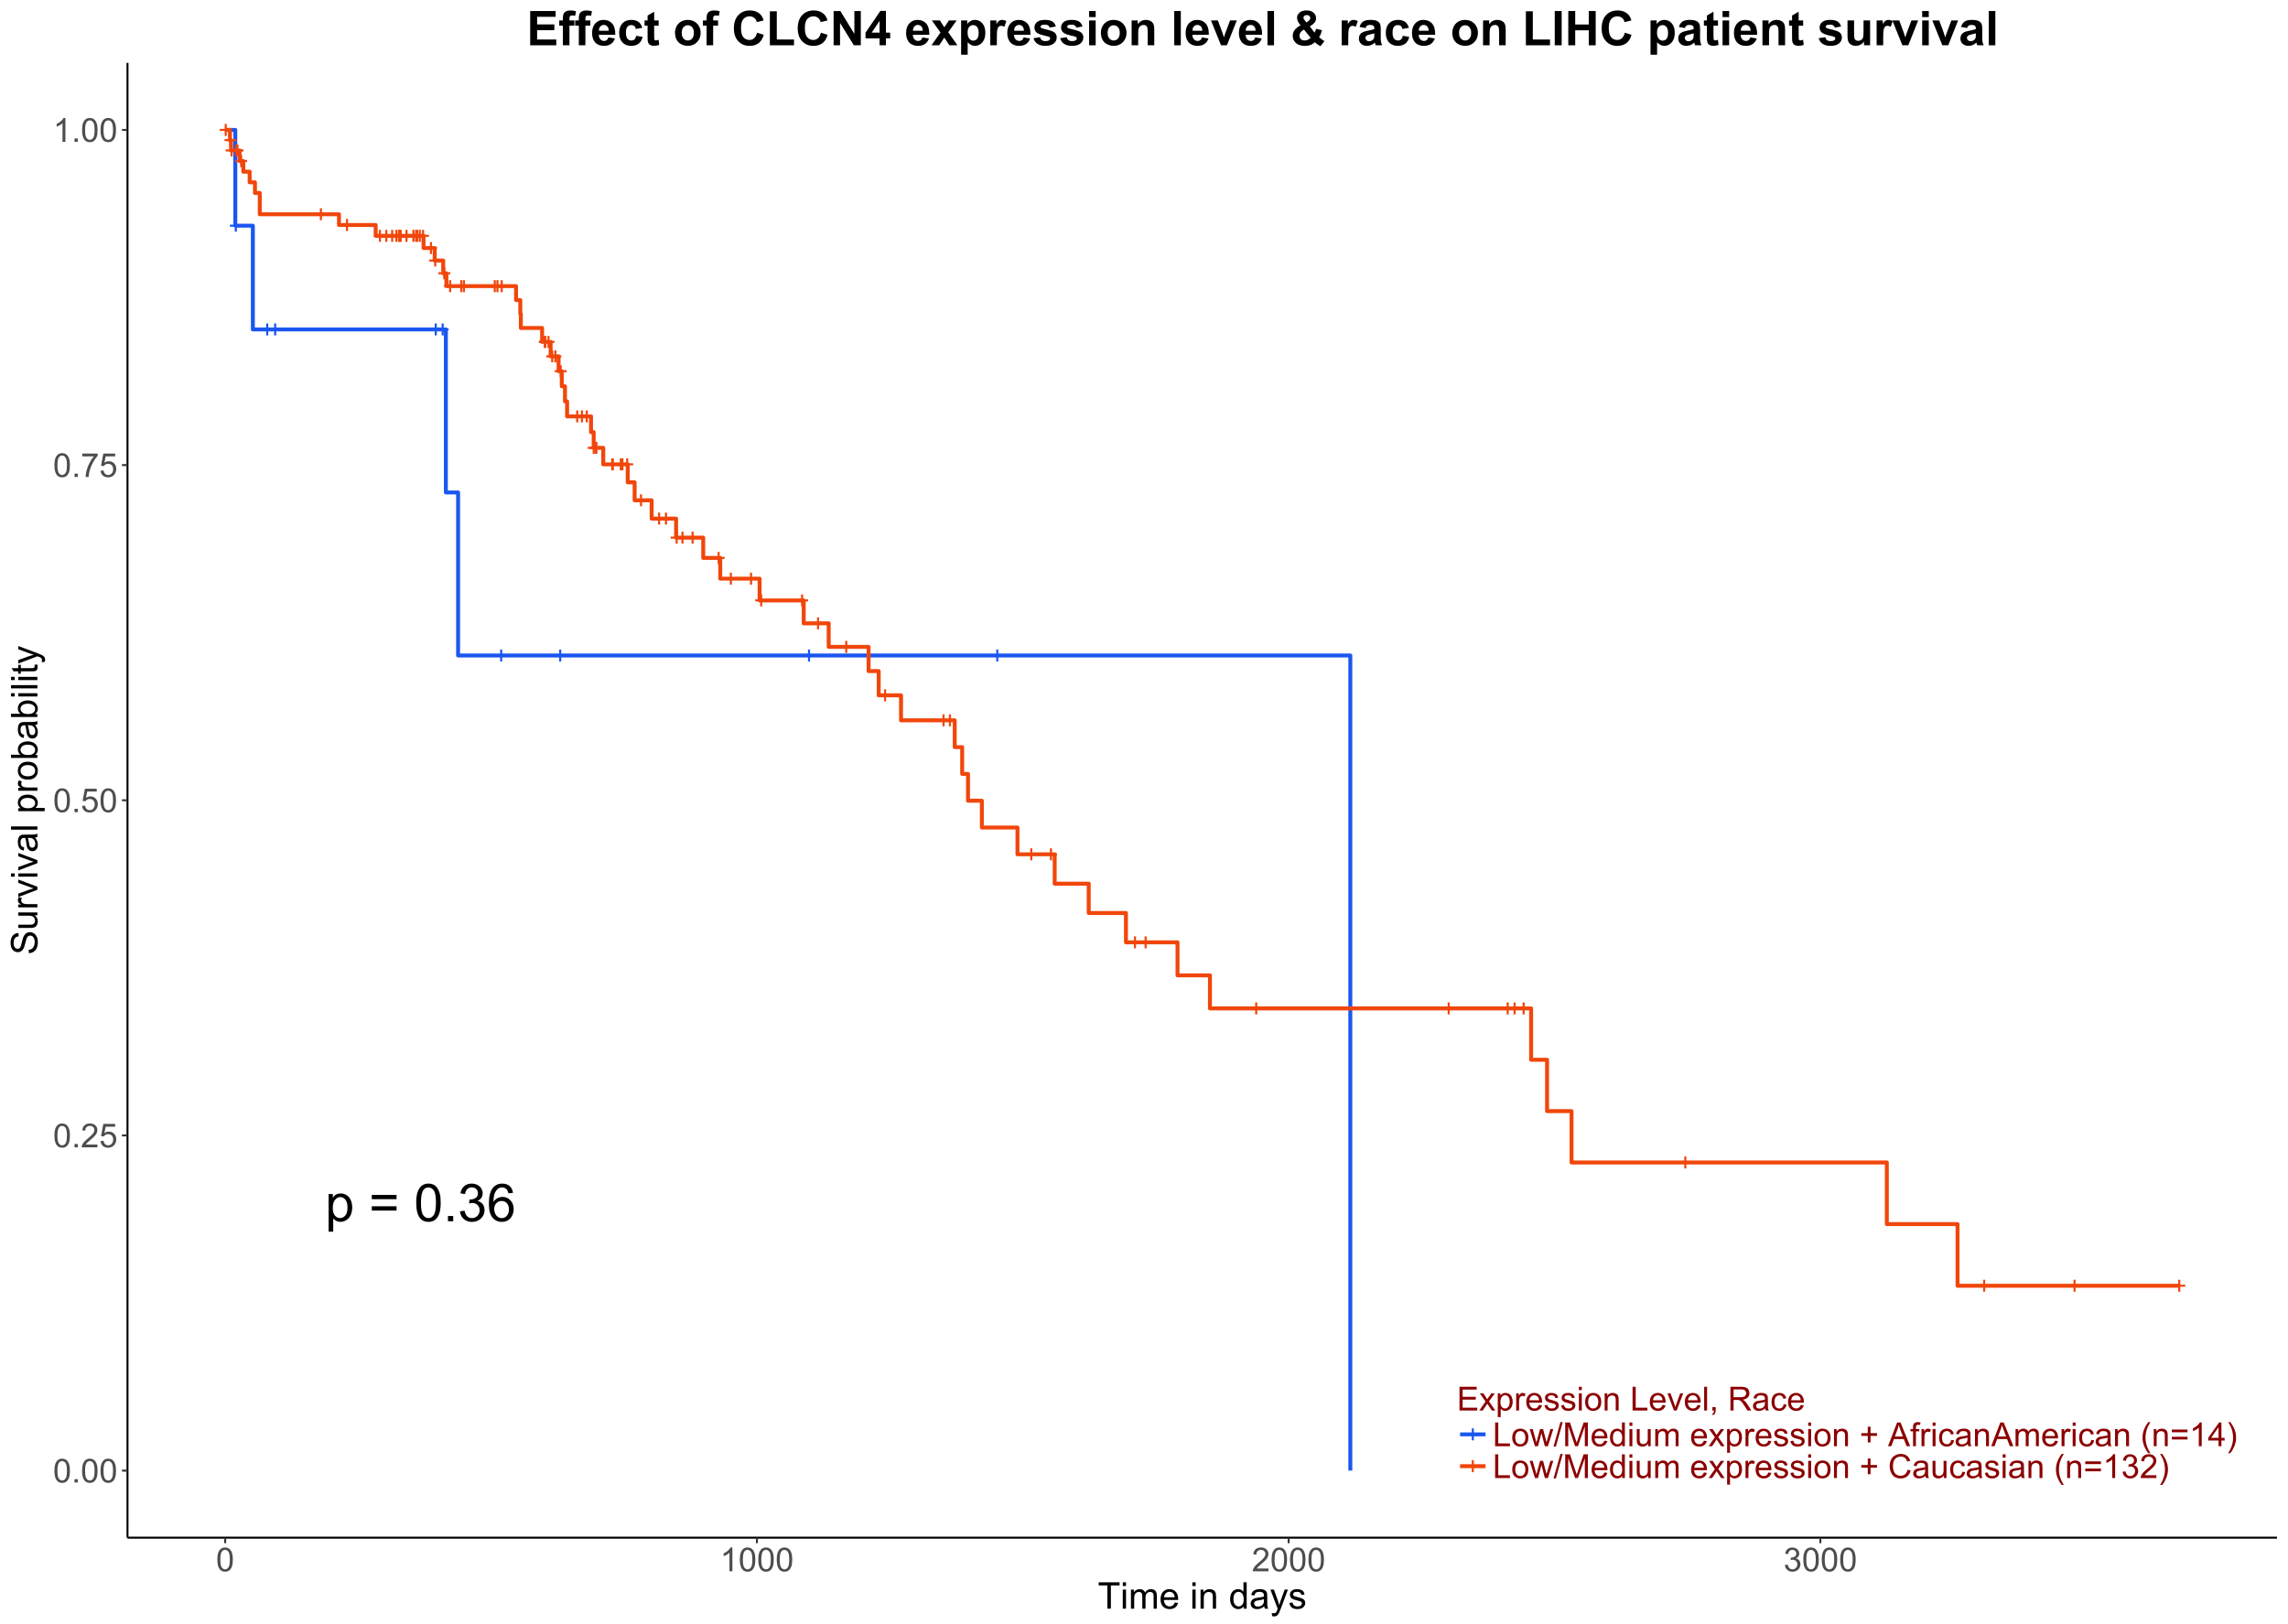 <?xml version="1.0" encoding="UTF-8"?>
<svg xmlns="http://www.w3.org/2000/svg" xmlns:xlink="http://www.w3.org/1999/xlink" width="1242pt" height="882pt" viewBox="0 0 1242 882" version="1.1">
<defs>
<g>
<symbol overflow="visible" id="glyph0-0">
<path style="stroke:none;" d="M 3.445 -1.59 L 3.445 -4.289 L 0.766 -4.289 L 0.766 -5.418 L 3.445 -5.418 L 3.445 -8.098 L 4.586 -8.098 L 4.586 -5.418 L 7.266 -5.418 L 7.266 -4.289 L 4.586 -4.289 L 4.586 -1.59 Z M 3.445 -1.59 "/>
</symbol>
<symbol overflow="visible" id="glyph1-0">
<path style="stroke:none;" d="M 1.875 5.656 L 1.875 -14.754 L 4.152 -14.754 L 4.152 -12.836 C 4.688 -13.582 5.293 -14.145 5.973 -14.523 C 6.645 -14.895 7.465 -15.082 8.434 -15.086 C 9.691 -15.082 10.805 -14.758 11.766 -14.113 C 12.727 -13.465 13.453 -12.551 13.945 -11.371 C 14.438 -10.188 14.684 -8.895 14.684 -7.488 C 14.684 -5.977 14.41 -4.617 13.871 -3.41 C 13.324 -2.199 12.539 -1.273 11.508 -0.633 C 10.477 0.008 9.391 0.328 8.254 0.332 C 7.418 0.328 6.668 0.156 6.008 -0.195 C 5.344 -0.543 4.801 -0.988 4.375 -1.527 L 4.375 5.656 Z M 4.141 -7.293 C 4.137 -5.391 4.52 -3.988 5.293 -3.082 C 6.059 -2.176 6.992 -1.723 8.086 -1.723 C 9.195 -1.723 10.145 -2.191 10.941 -3.133 C 11.73 -4.07 12.129 -5.527 12.129 -7.504 C 12.129 -9.383 11.742 -10.789 10.969 -11.727 C 10.195 -12.656 9.27 -13.125 8.195 -13.129 C 7.129 -13.125 6.188 -12.625 5.367 -11.633 C 4.547 -10.633 4.137 -9.188 4.141 -7.293 Z M 4.141 -7.293 "/>
</symbol>
<symbol overflow="visible" id="glyph1-1">
<path style="stroke:none;" d=""/>
</symbol>
<symbol overflow="visible" id="glyph1-2">
<path style="stroke:none;" d="M 15.031 -11.977 L 1.582 -11.977 L 1.582 -14.309 L 15.031 -14.309 Z M 15.031 -5.793 L 1.582 -5.793 L 1.582 -8.129 L 15.031 -8.129 Z M 15.031 -5.793 "/>
</symbol>
<symbol overflow="visible" id="glyph1-3">
<path style="stroke:none;" d="M 1.18 -10.043 C 1.176 -12.449 1.426 -14.387 1.922 -15.859 C 2.418 -17.324 3.152 -18.457 4.133 -19.254 C 5.105 -20.051 6.336 -20.449 7.82 -20.449 C 8.91 -20.449 9.867 -20.227 10.695 -19.789 C 11.516 -19.344 12.199 -18.711 12.738 -17.887 C 13.277 -17.055 13.699 -16.047 14.004 -14.859 C 14.309 -13.668 14.461 -12.062 14.461 -10.043 C 14.461 -7.652 14.215 -5.723 13.723 -4.258 C 13.23 -2.785 12.496 -1.648 11.523 -0.852 C 10.543 -0.051 9.309 0.344 7.82 0.348 C 5.855 0.344 4.312 -0.355 3.195 -1.766 C 1.848 -3.457 1.176 -6.219 1.18 -10.043 Z M 3.75 -10.043 C 3.75 -6.699 4.141 -4.473 4.922 -3.367 C 5.703 -2.258 6.668 -1.703 7.82 -1.707 C 8.965 -1.703 9.93 -2.262 10.715 -3.375 C 11.496 -4.484 11.887 -6.707 11.891 -10.043 C 11.887 -13.395 11.496 -15.621 10.715 -16.727 C 9.93 -17.824 8.957 -18.375 7.793 -18.379 C 6.645 -18.375 5.727 -17.891 5.043 -16.922 C 4.18 -15.68 3.75 -13.387 3.75 -10.043 Z M 3.75 -10.043 "/>
</symbol>
<symbol overflow="visible" id="glyph1-4">
<path style="stroke:none;" d="M 2.586 0 L 2.586 -2.848 L 5.434 -2.848 L 5.434 0 Z M 2.586 0 "/>
</symbol>
<symbol overflow="visible" id="glyph1-5">
<path style="stroke:none;" d="M 1.195 -5.375 L 3.695 -5.711 C 3.98 -4.293 4.469 -3.27 5.16 -2.645 C 5.848 -2.016 6.688 -1.703 7.684 -1.707 C 8.855 -1.703 9.848 -2.113 10.66 -2.93 C 11.469 -3.742 11.875 -4.75 11.879 -5.961 C 11.875 -7.105 11.5 -8.055 10.754 -8.801 C 10 -9.543 9.047 -9.914 7.891 -9.918 C 7.418 -9.914 6.828 -9.82 6.125 -9.641 L 6.406 -11.836 C 6.57 -11.816 6.707 -11.805 6.809 -11.809 C 7.871 -11.805 8.828 -12.082 9.684 -12.641 C 10.531 -13.195 10.957 -14.055 10.961 -15.211 C 10.957 -16.129 10.648 -16.887 10.031 -17.492 C 9.41 -18.09 8.609 -18.391 7.629 -18.395 C 6.652 -18.391 5.84 -18.086 5.195 -17.477 C 4.543 -16.863 4.125 -15.945 3.945 -14.727 L 1.445 -15.172 C 1.746 -16.844 2.441 -18.145 3.527 -19.066 C 4.609 -19.988 5.957 -20.449 7.57 -20.449 C 8.68 -20.449 9.703 -20.211 10.641 -19.734 C 11.578 -19.258 12.293 -18.605 12.789 -17.781 C 13.281 -16.957 13.527 -16.082 13.531 -15.156 C 13.527 -14.273 13.293 -13.473 12.82 -12.754 C 12.348 -12.031 11.648 -11.457 10.727 -11.031 C 11.926 -10.75 12.859 -10.172 13.531 -9.301 C 14.195 -8.422 14.531 -7.328 14.531 -6.016 C 14.531 -4.234 13.883 -2.727 12.586 -1.492 C 11.289 -0.258 9.648 0.355 7.668 0.359 C 5.879 0.355 4.395 -0.172 3.215 -1.238 C 2.031 -2.301 1.359 -3.68 1.195 -5.375 Z M 1.195 -5.375 "/>
</symbol>
<symbol overflow="visible" id="glyph1-6">
<path style="stroke:none;" d="M 14.156 -15.379 L 11.672 -15.184 C 11.445 -16.16 11.129 -16.875 10.727 -17.324 C 10.047 -18.035 9.215 -18.391 8.227 -18.395 C 7.43 -18.391 6.727 -18.168 6.125 -17.727 C 5.336 -17.148 4.719 -16.312 4.266 -15.211 C 3.812 -14.109 3.574 -12.539 3.555 -10.504 C 4.156 -11.418 4.895 -12.098 5.766 -12.543 C 6.633 -12.984 7.543 -13.207 8.504 -13.211 C 10.168 -13.207 11.59 -12.594 12.762 -11.371 C 13.934 -10.141 14.52 -8.555 14.52 -6.613 C 14.52 -5.332 14.242 -4.145 13.691 -3.047 C 13.137 -1.949 12.379 -1.109 11.418 -0.527 C 10.453 0.055 9.359 0.344 8.141 0.348 C 6.055 0.344 4.355 -0.418 3.043 -1.949 C 1.723 -3.48 1.066 -6.008 1.07 -9.531 C 1.066 -13.465 1.793 -16.328 3.25 -18.117 C 4.516 -19.672 6.227 -20.449 8.379 -20.449 C 9.98 -20.449 11.293 -20 12.316 -19.102 C 13.34 -18.203 13.953 -16.961 14.156 -15.379 Z M 3.945 -6.598 C 3.941 -5.738 4.125 -4.914 4.492 -4.125 C 4.855 -3.336 5.367 -2.734 6.027 -2.324 C 6.684 -1.91 7.375 -1.703 8.098 -1.707 C 9.152 -1.703 10.059 -2.129 10.82 -2.984 C 11.578 -3.836 11.957 -4.996 11.961 -6.461 C 11.957 -7.863 11.582 -8.973 10.836 -9.785 C 10.082 -10.598 9.141 -11.004 8.004 -11.004 C 6.871 -11.004 5.91 -10.598 5.125 -9.785 C 4.336 -8.973 3.941 -7.91 3.945 -6.598 Z M 3.945 -6.598 "/>
</symbol>
<symbol overflow="visible" id="glyph2-0">
<path style="stroke:none;" d="M 0.746 -6.355 C 0.742 -7.875 0.898 -9.102 1.215 -10.031 C 1.527 -10.961 1.996 -11.676 2.613 -12.18 C 3.23 -12.684 4.008 -12.938 4.949 -12.938 C 5.637 -12.938 6.242 -12.797 6.766 -12.52 C 7.285 -12.238 7.715 -11.836 8.059 -11.316 C 8.395 -10.789 8.664 -10.152 8.859 -9.398 C 9.051 -8.645 9.145 -7.629 9.148 -6.355 C 9.145 -4.84 8.992 -3.617 8.684 -2.691 C 8.371 -1.762 7.906 -1.047 7.289 -0.539 C 6.672 -0.035 5.891 0.215 4.949 0.219 C 3.703 0.215 2.727 -0.227 2.023 -1.117 C 1.168 -2.188 0.742 -3.934 0.746 -6.355 Z M 2.375 -6.355 C 2.371 -4.234 2.621 -2.824 3.117 -2.129 C 3.609 -1.426 4.219 -1.078 4.949 -1.082 C 5.672 -1.078 6.281 -1.43 6.781 -2.137 C 7.273 -2.836 7.523 -4.242 7.523 -6.355 C 7.523 -8.473 7.273 -9.883 6.781 -10.582 C 6.281 -11.277 5.664 -11.625 4.93 -11.629 C 4.199 -11.625 3.621 -11.316 3.191 -10.703 C 2.645 -9.918 2.371 -8.469 2.375 -6.355 Z M 2.375 -6.355 "/>
</symbol>
<symbol overflow="visible" id="glyph2-1">
<path style="stroke:none;" d="M 1.633 0 L 1.633 -1.801 L 3.438 -1.801 L 3.438 0 Z M 1.633 0 "/>
</symbol>
<symbol overflow="visible" id="glyph2-2">
<path style="stroke:none;" d="M 9.062 -1.52 L 9.062 0 L 0.547 0 C 0.531 -0.379 0.594 -0.742 0.73 -1.098 C 0.945 -1.676 1.293 -2.25 1.77 -2.812 C 2.246 -3.375 2.934 -4.023 3.84 -4.766 C 5.238 -5.906 6.188 -6.816 6.68 -7.492 C 7.172 -8.16 7.418 -8.793 7.418 -9.395 C 7.418 -10.02 7.191 -10.551 6.746 -10.98 C 6.293 -11.41 5.711 -11.625 4.992 -11.629 C 4.23 -11.625 3.621 -11.395 3.164 -10.941 C 2.703 -10.48 2.469 -9.848 2.469 -9.043 L 0.844 -9.211 C 0.953 -10.422 1.371 -11.344 2.102 -11.984 C 2.824 -12.617 3.801 -12.938 5.027 -12.938 C 6.262 -12.938 7.238 -12.594 7.961 -11.91 C 8.68 -11.223 9.039 -10.371 9.043 -9.359 C 9.039 -8.84 8.934 -8.336 8.727 -7.84 C 8.512 -7.34 8.164 -6.812 7.676 -6.266 C 7.188 -5.711 6.375 -4.957 5.238 -4 C 4.285 -3.199 3.676 -2.66 3.41 -2.379 C 3.141 -2.094 2.918 -1.805 2.742 -1.52 Z M 9.062 -1.52 "/>
</symbol>
<symbol overflow="visible" id="glyph2-3">
<path style="stroke:none;" d="M 0.746 -3.375 L 2.406 -3.516 C 2.527 -2.707 2.812 -2.098 3.266 -1.691 C 3.711 -1.281 4.254 -1.078 4.887 -1.082 C 5.648 -1.078 6.293 -1.363 6.82 -1.941 C 7.344 -2.512 7.605 -3.273 7.609 -4.227 C 7.605 -5.125 7.352 -5.84 6.848 -6.363 C 6.34 -6.883 5.676 -7.141 4.859 -7.145 C 4.344 -7.141 3.887 -7.027 3.48 -6.797 C 3.07 -6.566 2.746 -6.266 2.516 -5.898 L 1.027 -6.09 L 2.277 -12.711 L 8.684 -12.711 L 8.684 -11.195 L 3.543 -11.195 L 2.848 -7.734 C 3.621 -8.273 4.43 -8.543 5.281 -8.543 C 6.402 -8.543 7.352 -8.152 8.129 -7.371 C 8.898 -6.59 9.285 -5.586 9.289 -4.367 C 9.285 -3.195 8.945 -2.188 8.27 -1.344 C 7.441 -0.301 6.316 0.215 4.887 0.219 C 3.715 0.215 2.758 -0.109 2.016 -0.766 C 1.273 -1.418 0.848 -2.289 0.746 -3.375 Z M 0.746 -3.375 "/>
</symbol>
<symbol overflow="visible" id="glyph2-4">
<path style="stroke:none;" d="M 0.852 -11.195 L 0.852 -12.719 L 9.195 -12.719 L 9.195 -11.488 C 8.367 -10.613 7.555 -9.453 6.754 -8.008 C 5.945 -6.559 5.324 -5.07 4.887 -3.543 C 4.57 -2.461 4.367 -1.281 4.281 0 L 2.656 0 C 2.668 -1.012 2.867 -2.234 3.25 -3.672 C 3.629 -5.105 4.176 -6.492 4.891 -7.828 C 5.602 -9.16 6.359 -10.281 7.164 -11.195 Z M 0.852 -11.195 "/>
</symbol>
<symbol overflow="visible" id="glyph2-5">
<path style="stroke:none;" d="M 6.707 0 L 5.125 0 L 5.125 -10.082 C 4.742 -9.715 4.242 -9.352 3.625 -8.988 C 3.004 -8.625 2.449 -8.352 1.961 -8.172 L 1.961 -9.703 C 2.844 -10.117 3.617 -10.621 4.281 -11.215 C 4.941 -11.805 5.41 -12.379 5.688 -12.938 L 6.707 -12.938 Z M 6.707 0 "/>
</symbol>
<symbol overflow="visible" id="glyph2-6">
<path style="stroke:none;" d="M 0.758 -3.402 L 2.336 -3.613 C 2.516 -2.711 2.824 -2.062 3.266 -1.672 C 3.699 -1.273 4.23 -1.078 4.859 -1.082 C 5.602 -1.078 6.23 -1.336 6.746 -1.855 C 7.254 -2.367 7.512 -3.004 7.516 -3.77 C 7.512 -4.492 7.273 -5.094 6.801 -5.566 C 6.324 -6.035 5.723 -6.27 4.992 -6.273 C 4.691 -6.27 4.316 -6.211 3.875 -6.102 L 4.051 -7.488 C 4.152 -7.473 4.238 -7.465 4.305 -7.469 C 4.977 -7.465 5.582 -7.641 6.125 -7.996 C 6.66 -8.344 6.93 -8.887 6.934 -9.625 C 6.93 -10.199 6.734 -10.68 6.344 -11.062 C 5.949 -11.445 5.441 -11.637 4.824 -11.637 C 4.207 -11.637 3.695 -11.441 3.285 -11.055 C 2.875 -10.668 2.613 -10.09 2.496 -9.316 L 0.914 -9.598 C 1.105 -10.656 1.543 -11.477 2.23 -12.062 C 2.914 -12.645 3.766 -12.938 4.789 -12.938 C 5.488 -12.938 6.137 -12.785 6.73 -12.484 C 7.32 -12.18 7.773 -11.77 8.09 -11.25 C 8.402 -10.727 8.559 -10.172 8.562 -9.59 C 8.559 -9.031 8.41 -8.523 8.113 -8.066 C 7.812 -7.609 7.371 -7.246 6.785 -6.977 C 7.547 -6.801 8.137 -6.438 8.562 -5.883 C 8.98 -5.328 9.191 -4.633 9.195 -3.805 C 9.191 -2.676 8.781 -1.723 7.965 -0.945 C 7.141 -0.164 6.105 0.223 4.852 0.227 C 3.719 0.223 2.777 -0.109 2.035 -0.781 C 1.285 -1.453 0.859 -2.328 0.758 -3.402 Z M 0.758 -3.402 "/>
</symbol>
<symbol overflow="visible" id="glyph2-7">
<path style="stroke:none;" d="M 1.422 0 L 1.422 -12.883 L 10.742 -12.883 L 10.742 -11.363 L 3.129 -11.363 L 3.129 -7.418 L 10.258 -7.418 L 10.258 -5.906 L 3.129 -5.906 L 3.129 -1.52 L 11.039 -1.52 L 11.039 0 Z M 1.422 0 "/>
</symbol>
<symbol overflow="visible" id="glyph2-8">
<path style="stroke:none;" d="M 0.133 0 L 3.543 -4.852 L 0.387 -9.336 L 2.363 -9.336 L 3.797 -7.145 C 4.066 -6.727 4.281 -6.379 4.445 -6.102 C 4.703 -6.484 4.941 -6.828 5.16 -7.129 L 6.734 -9.336 L 8.621 -9.336 L 5.398 -4.938 L 8.867 0 L 6.926 0 L 5.008 -2.898 L 4.5 -3.684 L 2.047 0 Z M 0.133 0 "/>
</symbol>
<symbol overflow="visible" id="glyph2-9">
<path style="stroke:none;" d="M 1.188 3.578 L 1.188 -9.336 L 2.629 -9.336 L 2.629 -8.121 C 2.965 -8.594 3.348 -8.949 3.777 -9.188 C 4.203 -9.426 4.723 -9.543 5.336 -9.547 C 6.129 -9.543 6.832 -9.34 7.445 -8.93 C 8.051 -8.516 8.512 -7.934 8.824 -7.191 C 9.133 -6.441 9.285 -5.625 9.289 -4.738 C 9.285 -3.781 9.113 -2.922 8.773 -2.156 C 8.43 -1.391 7.934 -0.805 7.281 -0.398 C 6.625 0.008 5.938 0.211 5.219 0.211 C 4.691 0.211 4.219 0.102 3.801 -0.121 C 3.379 -0.344 3.035 -0.625 2.77 -0.969 L 2.77 3.578 Z M 2.617 -4.613 C 2.613 -3.41 2.855 -2.523 3.348 -1.949 C 3.832 -1.375 4.422 -1.09 5.117 -1.09 C 5.816 -1.09 6.418 -1.387 6.922 -1.98 C 7.418 -2.574 7.668 -3.496 7.672 -4.746 C 7.668 -5.934 7.426 -6.824 6.938 -7.418 C 6.445 -8.008 5.859 -8.301 5.188 -8.305 C 4.508 -8.301 3.91 -7.988 3.395 -7.359 C 2.871 -6.727 2.613 -5.809 2.617 -4.613 Z M 2.617 -4.613 "/>
</symbol>
<symbol overflow="visible" id="glyph2-10">
<path style="stroke:none;" d="M 1.168 0 L 1.168 -9.336 L 2.594 -9.336 L 2.594 -7.918 C 2.953 -8.578 3.289 -9.016 3.598 -9.23 C 3.906 -9.438 4.242 -9.543 4.613 -9.547 C 5.145 -9.543 5.688 -9.375 6.242 -9.035 L 5.695 -7.566 C 5.309 -7.793 4.922 -7.91 4.535 -7.91 C 4.188 -7.91 3.875 -7.805 3.602 -7.598 C 3.324 -7.387 3.129 -7.098 3.016 -6.734 C 2.836 -6.168 2.746 -5.555 2.75 -4.887 L 2.75 0 Z M 1.168 0 "/>
</symbol>
<symbol overflow="visible" id="glyph2-11">
<path style="stroke:none;" d="M 7.578 -3.008 L 9.211 -2.805 C 8.953 -1.848 8.473 -1.105 7.777 -0.578 C 7.078 -0.051 6.188 0.211 5.105 0.211 C 3.738 0.211 2.656 -0.207 1.859 -1.051 C 1.055 -1.887 0.656 -3.066 0.66 -4.586 C 0.656 -6.156 1.059 -7.375 1.871 -8.246 C 2.676 -9.109 3.727 -9.543 5.02 -9.547 C 6.266 -9.543 7.285 -9.117 8.078 -8.27 C 8.867 -7.418 9.262 -6.223 9.266 -4.684 C 9.262 -4.586 9.258 -4.445 9.254 -4.262 L 2.293 -4.262 C 2.348 -3.234 2.641 -2.449 3.164 -1.906 C 3.684 -1.359 4.332 -1.09 5.117 -1.09 C 5.691 -1.09 6.188 -1.242 6.598 -1.547 C 7.008 -1.852 7.332 -2.336 7.578 -3.008 Z M 2.383 -5.562 L 7.594 -5.562 C 7.523 -6.344 7.324 -6.934 6.996 -7.328 C 6.492 -7.934 5.836 -8.238 5.035 -8.242 C 4.305 -8.238 3.695 -7.996 3.203 -7.512 C 2.707 -7.027 2.434 -6.375 2.383 -5.562 Z M 2.383 -5.562 "/>
</symbol>
<symbol overflow="visible" id="glyph2-12">
<path style="stroke:none;" d="M 0.555 -2.785 L 2.117 -3.031 C 2.203 -2.402 2.449 -1.922 2.852 -1.59 C 3.25 -1.254 3.812 -1.09 4.535 -1.09 C 5.262 -1.09 5.801 -1.234 6.152 -1.531 C 6.504 -1.824 6.68 -2.172 6.68 -2.574 C 6.68 -2.926 6.523 -3.207 6.215 -3.418 C 5.996 -3.555 5.457 -3.734 4.598 -3.953 C 3.434 -4.246 2.629 -4.5 2.184 -4.715 C 1.734 -4.926 1.395 -5.223 1.164 -5.602 C 0.93 -5.98 0.812 -6.398 0.816 -6.855 C 0.812 -7.27 0.91 -7.652 1.102 -8.012 C 1.293 -8.363 1.551 -8.66 1.883 -8.895 C 2.125 -9.074 2.461 -9.227 2.887 -9.355 C 3.309 -9.48 3.766 -9.543 4.254 -9.547 C 4.984 -9.543 5.625 -9.438 6.184 -9.23 C 6.734 -9.016 7.145 -8.73 7.41 -8.371 C 7.672 -8.008 7.852 -7.527 7.953 -6.926 L 6.406 -6.715 C 6.332 -7.195 6.129 -7.57 5.793 -7.84 C 5.453 -8.105 4.977 -8.238 4.367 -8.242 C 3.637 -8.238 3.121 -8.117 2.812 -7.883 C 2.5 -7.641 2.344 -7.359 2.348 -7.039 C 2.344 -6.832 2.406 -6.648 2.539 -6.484 C 2.664 -6.312 2.867 -6.172 3.148 -6.062 C 3.301 -6.004 3.766 -5.871 4.543 -5.66 C 5.66 -5.359 6.441 -5.113 6.887 -4.926 C 7.324 -4.734 7.672 -4.457 7.926 -4.094 C 8.176 -3.73 8.301 -3.281 8.305 -2.742 C 8.301 -2.215 8.148 -1.719 7.844 -1.254 C 7.535 -0.785 7.09 -0.422 6.512 -0.172 C 5.926 0.086 5.27 0.211 4.543 0.211 C 3.328 0.211 2.406 -0.039 1.77 -0.543 C 1.133 -1.047 0.727 -1.793 0.555 -2.785 Z M 0.555 -2.785 "/>
</symbol>
<symbol overflow="visible" id="glyph2-13">
<path style="stroke:none;" d="M 1.195 -11.066 L 1.195 -12.883 L 2.777 -12.883 L 2.777 -11.066 Z M 1.195 0 L 1.195 -9.336 L 2.777 -9.336 L 2.777 0 Z M 1.195 0 "/>
</symbol>
<symbol overflow="visible" id="glyph2-14">
<path style="stroke:none;" d="M 0.598 -4.668 C 0.598 -6.391 1.078 -7.672 2.039 -8.508 C 2.84 -9.199 3.816 -9.543 4.977 -9.547 C 6.254 -9.543 7.305 -9.125 8.121 -8.285 C 8.934 -7.441 9.34 -6.277 9.344 -4.797 C 9.34 -3.594 9.16 -2.648 8.801 -1.961 C 8.441 -1.27 7.914 -0.734 7.227 -0.359 C 6.535 0.023 5.785 0.211 4.977 0.211 C 3.664 0.211 2.609 -0.207 1.805 -1.047 C 1 -1.883 0.598 -3.09 0.598 -4.668 Z M 2.223 -4.668 C 2.219 -3.469 2.48 -2.574 3.004 -1.98 C 3.523 -1.387 4.18 -1.09 4.977 -1.09 C 5.758 -1.09 6.41 -1.387 6.934 -1.984 C 7.453 -2.582 7.715 -3.492 7.719 -4.719 C 7.715 -5.871 7.453 -6.746 6.93 -7.344 C 6.402 -7.934 5.75 -8.23 4.977 -8.234 C 4.18 -8.23 3.523 -7.938 3.004 -7.348 C 2.48 -6.754 2.219 -5.859 2.223 -4.668 Z M 2.223 -4.668 "/>
</symbol>
<symbol overflow="visible" id="glyph2-15">
<path style="stroke:none;" d="M 1.188 0 L 1.188 -9.336 L 2.609 -9.336 L 2.609 -8.008 C 3.293 -9.031 4.285 -9.543 5.582 -9.547 C 6.141 -9.543 6.656 -9.441 7.133 -9.242 C 7.602 -9.035 7.957 -8.77 8.191 -8.445 C 8.426 -8.113 8.59 -7.727 8.684 -7.277 C 8.742 -6.98 8.77 -6.465 8.773 -5.738 L 8.773 0 L 7.188 0 L 7.188 -5.68 C 7.184 -6.32 7.121 -6.801 7.004 -7.121 C 6.879 -7.438 6.66 -7.695 6.348 -7.887 C 6.031 -8.074 5.664 -8.168 5.246 -8.172 C 4.566 -8.168 3.984 -7.953 3.5 -7.531 C 3.008 -7.102 2.766 -6.293 2.77 -5.098 L 2.77 0 Z M 1.188 0 "/>
</symbol>
<symbol overflow="visible" id="glyph2-16">
<path style="stroke:none;" d=""/>
</symbol>
<symbol overflow="visible" id="glyph2-17">
<path style="stroke:none;" d="M 1.32 0 L 1.32 -12.883 L 3.023 -12.883 L 3.023 -1.52 L 9.367 -1.52 L 9.367 0 Z M 1.32 0 "/>
</symbol>
<symbol overflow="visible" id="glyph2-18">
<path style="stroke:none;" d="M 3.781 0 L 0.227 -9.336 L 1.898 -9.336 L 3.902 -3.742 C 4.117 -3.137 4.316 -2.512 4.5 -1.863 C 4.641 -2.355 4.836 -2.945 5.09 -3.641 L 7.164 -9.336 L 8.789 -9.336 L 5.258 0 Z M 3.781 0 "/>
</symbol>
<symbol overflow="visible" id="glyph2-19">
<path style="stroke:none;" d="M 1.152 0 L 1.152 -12.883 L 2.734 -12.883 L 2.734 0 Z M 1.152 0 "/>
</symbol>
<symbol overflow="visible" id="glyph2-20">
<path style="stroke:none;" d="M 1.602 0 L 1.602 -1.801 L 3.402 -1.801 L 3.402 0 C 3.398 0.66 3.281 1.191 3.051 1.602 C 2.812 2.008 2.441 2.324 1.934 2.547 L 1.492 1.871 C 1.824 1.723 2.07 1.508 2.23 1.227 C 2.387 0.938 2.477 0.531 2.496 0 Z M 1.602 0 "/>
</symbol>
<symbol overflow="visible" id="glyph2-21">
<path style="stroke:none;" d="M 1.414 0 L 1.414 -12.883 L 7.129 -12.883 C 8.273 -12.879 9.145 -12.762 9.746 -12.535 C 10.34 -12.301 10.82 -11.895 11.18 -11.312 C 11.535 -10.723 11.711 -10.074 11.715 -9.367 C 11.711 -8.453 11.418 -7.684 10.828 -7.059 C 10.234 -6.43 9.32 -6.031 8.086 -5.863 C 8.535 -5.645 8.875 -5.43 9.113 -5.219 C 9.605 -4.762 10.078 -4.191 10.531 -3.508 L 12.77 0 L 10.625 0 L 8.922 -2.68 C 8.418 -3.449 8.008 -4.043 7.688 -4.453 C 7.367 -4.863 7.078 -5.148 6.824 -5.316 C 6.566 -5.477 6.309 -5.594 6.047 -5.66 C 5.852 -5.699 5.535 -5.719 5.098 -5.723 L 3.121 -5.723 L 3.121 0 Z M 3.121 -7.199 L 6.785 -7.199 C 7.562 -7.195 8.172 -7.273 8.613 -7.438 C 9.051 -7.594 9.383 -7.852 9.613 -8.211 C 9.84 -8.562 9.953 -8.949 9.957 -9.367 C 9.953 -9.973 9.734 -10.473 9.293 -10.871 C 8.852 -11.262 8.152 -11.461 7.199 -11.461 L 3.121 -11.461 Z M 3.121 -7.199 "/>
</symbol>
<symbol overflow="visible" id="glyph2-22">
<path style="stroke:none;" d="M 7.277 -1.152 C 6.691 -0.652 6.125 -0.301 5.586 -0.098 C 5.039 0.109 4.457 0.211 3.84 0.211 C 2.812 0.211 2.027 -0.039 1.477 -0.539 C 0.922 -1.039 0.645 -1.68 0.648 -2.461 C 0.645 -2.918 0.75 -3.336 0.961 -3.715 C 1.168 -4.09 1.438 -4.391 1.777 -4.621 C 2.113 -4.848 2.496 -5.02 2.918 -5.141 C 3.227 -5.219 3.695 -5.301 4.324 -5.379 C 5.602 -5.531 6.539 -5.711 7.145 -5.922 C 7.148 -6.137 7.152 -6.273 7.156 -6.336 C 7.152 -6.977 7.004 -7.434 6.707 -7.699 C 6.301 -8.055 5.699 -8.23 4.906 -8.234 C 4.156 -8.23 3.609 -8.102 3.258 -7.844 C 2.902 -7.582 2.637 -7.121 2.469 -6.461 L 0.922 -6.672 C 1.059 -7.332 1.293 -7.867 1.617 -8.273 C 1.938 -8.68 2.402 -8.992 3.016 -9.215 C 3.621 -9.434 4.328 -9.543 5.133 -9.547 C 5.93 -9.543 6.574 -9.449 7.074 -9.266 C 7.566 -9.074 7.934 -8.84 8.172 -8.555 C 8.402 -8.27 8.566 -7.91 8.664 -7.48 C 8.715 -7.207 8.742 -6.719 8.746 -6.02 L 8.746 -3.91 C 8.742 -2.434 8.773 -1.504 8.844 -1.117 C 8.906 -0.727 9.043 -0.355 9.246 0 L 7.594 0 C 7.43 -0.328 7.324 -0.711 7.277 -1.152 Z M 7.145 -4.684 C 6.566 -4.445 5.707 -4.246 4.562 -4.086 C 3.91 -3.988 3.449 -3.883 3.18 -3.77 C 2.91 -3.648 2.703 -3.477 2.555 -3.254 C 2.406 -3.027 2.332 -2.777 2.336 -2.504 C 2.332 -2.078 2.492 -1.727 2.816 -1.449 C 3.133 -1.164 3.602 -1.023 4.219 -1.027 C 4.828 -1.023 5.367 -1.156 5.844 -1.426 C 6.312 -1.691 6.664 -2.059 6.891 -2.523 C 7.059 -2.879 7.141 -3.406 7.145 -4.105 Z M 7.145 -4.684 "/>
</symbol>
<symbol overflow="visible" id="glyph2-23">
<path style="stroke:none;" d="M 7.277 -3.418 L 8.832 -3.219 C 8.66 -2.141 8.227 -1.301 7.527 -0.699 C 6.824 -0.09 5.965 0.211 4.949 0.211 C 3.668 0.211 2.641 -0.203 1.867 -1.039 C 1.09 -1.871 0.703 -3.07 0.703 -4.633 C 0.703 -5.637 0.867 -6.52 1.203 -7.277 C 1.531 -8.031 2.039 -8.598 2.727 -8.977 C 3.406 -9.355 4.152 -9.543 4.957 -9.547 C 5.969 -9.543 6.797 -9.289 7.441 -8.777 C 8.086 -8.262 8.5 -7.531 8.684 -6.594 L 7.145 -6.355 C 6.996 -6.98 6.738 -7.453 6.367 -7.77 C 5.992 -8.082 5.543 -8.238 5.02 -8.242 C 4.219 -8.238 3.57 -7.953 3.074 -7.387 C 2.574 -6.812 2.324 -5.91 2.328 -4.676 C 2.324 -3.422 2.566 -2.508 3.047 -1.941 C 3.527 -1.371 4.152 -1.09 4.93 -1.09 C 5.547 -1.09 6.066 -1.277 6.484 -1.66 C 6.898 -2.039 7.164 -2.625 7.277 -3.418 Z M 7.277 -3.418 "/>
</symbol>
<symbol overflow="visible" id="glyph2-24">
<path style="stroke:none;" d="M 2.91 0 L 0.055 -9.336 L 1.688 -9.336 L 3.172 -3.945 L 3.727 -1.941 C 3.75 -2.039 3.91 -2.684 4.211 -3.867 L 5.695 -9.336 L 7.32 -9.336 L 8.719 -3.922 L 9.184 -2.137 L 9.719 -3.938 L 11.32 -9.336 L 12.859 -9.336 L 9.941 0 L 8.297 0 L 6.812 -5.59 L 6.453 -7.18 L 4.562 0 Z M 2.91 0 "/>
</symbol>
<symbol overflow="visible" id="glyph2-25">
<path style="stroke:none;" d="M 0 0.219 L 3.734 -13.105 L 5 -13.105 L 1.273 0.219 Z M 0 0.219 "/>
</symbol>
<symbol overflow="visible" id="glyph2-26">
<path style="stroke:none;" d="M 1.336 0 L 1.336 -12.883 L 3.902 -12.883 L 6.953 -3.762 C 7.23 -2.91 7.434 -2.273 7.566 -1.855 C 7.711 -2.32 7.941 -3.008 8.254 -3.922 L 11.336 -12.883 L 13.633 -12.883 L 13.633 0 L 11.988 0 L 11.988 -10.785 L 8.242 0 L 6.707 0 L 2.98 -10.969 L 2.98 0 Z M 1.336 0 "/>
</symbol>
<symbol overflow="visible" id="glyph2-27">
<path style="stroke:none;" d="M 7.242 0 L 7.242 -1.18 C 6.648 -0.25 5.777 0.211 4.633 0.211 C 3.887 0.211 3.203 0.008 2.578 -0.402 C 1.953 -0.812 1.469 -1.387 1.129 -2.121 C 0.785 -2.855 0.613 -3.699 0.617 -4.656 C 0.613 -5.586 0.77 -6.43 1.082 -7.191 C 1.391 -7.949 1.855 -8.531 2.477 -8.938 C 3.098 -9.34 3.793 -9.543 4.562 -9.547 C 5.121 -9.543 5.621 -9.426 6.062 -9.188 C 6.5 -8.949 6.859 -8.641 7.137 -8.262 L 7.137 -12.883 L 8.711 -12.883 L 8.711 0 Z M 2.242 -4.656 C 2.238 -3.461 2.488 -2.566 2.996 -1.977 C 3.496 -1.383 4.094 -1.09 4.781 -1.09 C 5.473 -1.09 6.059 -1.371 6.543 -1.938 C 7.023 -2.5 7.266 -3.363 7.27 -4.527 C 7.266 -5.801 7.02 -6.738 6.531 -7.336 C 6.035 -7.934 5.43 -8.23 4.711 -8.234 C 4.008 -8.23 3.418 -7.945 2.949 -7.371 C 2.473 -6.797 2.238 -5.891 2.242 -4.656 Z M 2.242 -4.656 "/>
</symbol>
<symbol overflow="visible" id="glyph2-28">
<path style="stroke:none;" d="M 7.305 0 L 7.305 -1.371 C 6.574 -0.316 5.586 0.211 4.344 0.211 C 3.789 0.211 3.273 0.105 2.797 -0.105 C 2.316 -0.316 1.965 -0.578 1.734 -0.898 C 1.504 -1.215 1.34 -1.609 1.25 -2.074 C 1.18 -2.383 1.148 -2.875 1.152 -3.551 L 1.152 -9.336 L 2.734 -9.336 L 2.734 -4.156 C 2.73 -3.328 2.762 -2.773 2.828 -2.488 C 2.926 -2.07 3.137 -1.742 3.461 -1.508 C 3.781 -1.266 4.18 -1.148 4.656 -1.152 C 5.129 -1.148 5.574 -1.27 5.992 -1.516 C 6.406 -1.758 6.699 -2.09 6.875 -2.508 C 7.047 -2.926 7.137 -3.531 7.137 -4.332 L 7.137 -9.336 L 8.719 -9.336 L 8.719 0 Z M 7.305 0 "/>
</symbol>
<symbol overflow="visible" id="glyph2-29">
<path style="stroke:none;" d="M 1.188 0 L 1.188 -9.336 L 2.602 -9.336 L 2.602 -8.023 C 2.891 -8.477 3.277 -8.848 3.77 -9.129 C 4.254 -9.406 4.809 -9.543 5.43 -9.547 C 6.121 -9.543 6.688 -9.398 7.133 -9.113 C 7.57 -8.824 7.883 -8.426 8.07 -7.91 C 8.805 -9 9.766 -9.543 10.953 -9.547 C 11.875 -9.543 12.586 -9.289 13.086 -8.777 C 13.582 -8.262 13.832 -7.469 13.836 -6.406 L 13.836 0 L 12.262 0 L 12.262 -5.879 C 12.258 -6.508 12.207 -6.965 12.105 -7.246 C 12.004 -7.523 11.816 -7.746 11.547 -7.918 C 11.277 -8.082 10.961 -8.168 10.602 -8.172 C 9.941 -8.168 9.398 -7.949 8.965 -7.516 C 8.527 -7.078 8.309 -6.379 8.312 -5.422 L 8.312 0 L 6.734 0 L 6.734 -6.062 C 6.73 -6.762 6.602 -7.289 6.348 -7.645 C 6.086 -7.992 5.664 -8.168 5.078 -8.172 C 4.633 -8.168 4.223 -8.051 3.844 -7.82 C 3.465 -7.582 3.191 -7.238 3.023 -6.793 C 2.852 -6.34 2.766 -5.691 2.77 -4.844 L 2.77 0 Z M 1.188 0 "/>
</symbol>
<symbol overflow="visible" id="glyph2-30">
<path style="stroke:none;" d="M 4.508 -2.082 L 4.508 -5.617 L 1 -5.617 L 1 -7.094 L 4.508 -7.094 L 4.508 -10.602 L 6.004 -10.602 L 6.004 -7.094 L 9.508 -7.094 L 9.508 -5.617 L 6.004 -5.617 L 6.004 -2.082 Z M 4.508 -2.082 "/>
</symbol>
<symbol overflow="visible" id="glyph2-31">
<path style="stroke:none;" d="M -0.027 0 L 4.922 -12.883 L 6.758 -12.883 L 12.031 0 L 10.09 0 L 8.586 -3.902 L 3.199 -3.902 L 1.785 0 Z M 3.691 -5.289 L 8.059 -5.289 L 6.715 -8.859 C 6.305 -9.941 6 -10.832 5.801 -11.531 C 5.637 -10.703 5.402 -9.883 5.105 -9.07 Z M 3.691 -5.289 "/>
</symbol>
<symbol overflow="visible" id="glyph2-32">
<path style="stroke:none;" d="M 1.562 0 L 1.562 -8.102 L 0.168 -8.102 L 0.168 -9.336 L 1.562 -9.336 L 1.562 -10.328 C 1.559 -10.949 1.613 -11.414 1.73 -11.727 C 1.879 -12.133 2.148 -12.465 2.535 -12.723 C 2.914 -12.973 3.453 -13.102 4.148 -13.105 C 4.594 -13.102 5.086 -13.047 5.625 -12.945 L 5.387 -11.566 C 5.055 -11.625 4.746 -11.652 4.457 -11.656 C 3.973 -11.652 3.633 -11.551 3.434 -11.348 C 3.234 -11.141 3.133 -10.758 3.137 -10.195 L 3.137 -9.336 L 4.957 -9.336 L 4.957 -8.102 L 3.137 -8.102 L 3.137 0 Z M 1.562 0 "/>
</symbol>
<symbol overflow="visible" id="glyph2-33">
<path style="stroke:none;" d="M 4.211 3.789 C 3.332 2.684 2.594 1.398 1.992 -0.078 C 1.391 -1.551 1.09 -3.082 1.09 -4.668 C 1.09 -6.059 1.312 -7.395 1.766 -8.676 C 2.289 -10.156 3.105 -11.633 4.211 -13.105 L 5.344 -13.105 C 4.633 -11.883 4.164 -11.012 3.938 -10.492 C 3.578 -9.684 3.297 -8.84 3.094 -7.961 C 2.84 -6.863 2.711 -5.762 2.715 -4.656 C 2.711 -1.836 3.59 0.977 5.344 3.789 Z M 4.211 3.789 "/>
</symbol>
<symbol overflow="visible" id="glyph2-34">
<path style="stroke:none;" d="M 9.508 -7.578 L 1 -7.578 L 1 -9.055 L 9.508 -9.055 Z M 9.508 -3.664 L 1 -3.664 L 1 -5.141 L 9.508 -5.141 Z M 9.508 -3.664 "/>
</symbol>
<symbol overflow="visible" id="glyph2-35">
<path style="stroke:none;" d="M 5.82 0 L 5.82 -3.086 L 0.227 -3.086 L 0.227 -4.535 L 6.109 -12.883 L 7.398 -12.883 L 7.398 -4.535 L 9.141 -4.535 L 9.141 -3.086 L 7.398 -3.086 L 7.398 0 Z M 5.82 -4.535 L 5.82 -10.344 L 1.785 -4.535 Z M 5.82 -4.535 "/>
</symbol>
<symbol overflow="visible" id="glyph2-36">
<path style="stroke:none;" d="M 2.223 3.789 L 1.09 3.789 C 2.84 0.977 3.715 -1.836 3.719 -4.656 C 3.715 -5.758 3.59 -6.852 3.34 -7.938 C 3.137 -8.812 2.855 -9.656 2.504 -10.469 C 2.273 -10.992 1.805 -11.871 1.09 -13.105 L 2.223 -13.105 C 3.32 -11.633 4.137 -10.156 4.668 -8.676 C 5.117 -7.395 5.344 -6.059 5.344 -4.668 C 5.344 -3.082 5.039 -1.551 4.434 -0.078 C 3.824 1.398 3.086 2.684 2.223 3.789 Z M 2.223 3.789 "/>
</symbol>
<symbol overflow="visible" id="glyph2-37">
<path style="stroke:none;" d="M 10.582 -4.516 L 12.289 -4.086 C 11.926 -2.68 11.281 -1.613 10.355 -0.883 C 9.426 -0.148 8.293 0.215 6.953 0.219 C 5.559 0.215 4.43 -0.062 3.562 -0.629 C 2.691 -1.191 2.027 -2.012 1.578 -3.086 C 1.121 -4.156 0.895 -5.309 0.898 -6.539 C 0.895 -7.879 1.152 -9.047 1.664 -10.047 C 2.176 -11.043 2.902 -11.801 3.852 -12.324 C 4.797 -12.84 5.84 -13.102 6.977 -13.105 C 8.266 -13.102 9.352 -12.773 10.23 -12.121 C 11.105 -11.461 11.715 -10.539 12.066 -9.352 L 10.391 -8.957 C 10.086 -9.891 9.652 -10.574 9.086 -11.004 C 8.516 -11.43 7.801 -11.641 6.945 -11.645 C 5.949 -11.641 5.121 -11.406 4.457 -10.934 C 3.789 -10.457 3.324 -9.816 3.059 -9.02 C 2.789 -8.215 2.652 -7.391 2.656 -6.547 C 2.652 -5.449 2.812 -4.496 3.133 -3.68 C 3.449 -2.859 3.945 -2.246 4.621 -1.844 C 5.293 -1.438 6.023 -1.234 6.812 -1.238 C 7.762 -1.234 8.57 -1.512 9.234 -2.062 C 9.898 -2.613 10.348 -3.43 10.582 -4.516 Z M 10.582 -4.516 "/>
</symbol>
<symbol overflow="visible" id="glyph3-0">
<path style="stroke:none;" d="M 5.188 0 L 5.188 -12.625 L 0.469 -12.625 L 0.469 -14.316 L 11.816 -14.316 L 11.816 -12.625 L 7.078 -12.625 L 7.078 0 Z M 5.188 0 "/>
</symbol>
<symbol overflow="visible" id="glyph3-1">
<path style="stroke:none;" d="M 1.328 -12.297 L 1.328 -14.316 L 3.086 -14.316 L 3.086 -12.297 Z M 1.328 0 L 1.328 -10.371 L 3.086 -10.371 L 3.086 0 Z M 1.328 0 "/>
</symbol>
<symbol overflow="visible" id="glyph3-2">
<path style="stroke:none;" d="M 1.32 0 L 1.32 -10.371 L 2.891 -10.371 L 2.891 -8.914 C 3.211 -9.422 3.645 -9.832 4.188 -10.141 C 4.727 -10.449 5.344 -10.605 6.035 -10.605 C 6.801 -10.605 7.43 -10.445 7.926 -10.125 C 8.414 -9.805 8.762 -9.359 8.965 -8.789 C 9.785 -10 10.852 -10.605 12.168 -10.605 C 13.195 -10.605 13.984 -10.32 14.539 -9.75 C 15.09 -9.18 15.367 -8.301 15.371 -7.117 L 15.371 0 L 13.625 0 L 13.625 -6.531 C 13.621 -7.23 13.566 -7.738 13.453 -8.051 C 13.336 -8.359 13.129 -8.605 12.832 -8.797 C 12.531 -8.984 12.18 -9.082 11.777 -9.082 C 11.047 -9.082 10.441 -8.836 9.961 -8.352 C 9.477 -7.863 9.234 -7.09 9.238 -6.023 L 9.238 0 L 7.48 0 L 7.48 -6.738 C 7.477 -7.52 7.332 -8.105 7.051 -8.496 C 6.762 -8.887 6.293 -9.082 5.645 -9.082 C 5.145 -9.082 4.688 -8.949 4.27 -8.691 C 3.848 -8.426 3.543 -8.047 3.359 -7.547 C 3.168 -7.047 3.074 -6.324 3.078 -5.383 L 3.078 0 Z M 1.32 0 "/>
</symbol>
<symbol overflow="visible" id="glyph3-3">
<path style="stroke:none;" d="M 8.418 -3.34 L 10.234 -3.117 C 9.945 -2.055 9.414 -1.23 8.641 -0.645 C 7.863 -0.059 6.875 0.234 5.672 0.234 C 4.156 0.234 2.953 -0.23 2.066 -1.168 C 1.176 -2.098 0.73 -3.41 0.734 -5.098 C 0.73 -6.84 1.18 -8.191 2.082 -9.16 C 2.977 -10.121 4.145 -10.605 5.578 -10.605 C 6.961 -10.605 8.09 -10.133 8.973 -9.188 C 9.848 -8.242 10.289 -6.914 10.293 -5.203 C 10.289 -5.098 10.285 -4.941 10.281 -4.734 L 2.547 -4.734 C 2.613 -3.594 2.938 -2.719 3.516 -2.117 C 4.094 -1.508 4.816 -1.207 5.684 -1.211 C 6.324 -1.207 6.871 -1.375 7.332 -1.719 C 7.785 -2.055 8.148 -2.598 8.418 -3.34 Z M 2.648 -6.18 L 8.438 -6.18 C 8.359 -7.051 8.137 -7.707 7.773 -8.145 C 7.211 -8.82 6.484 -9.156 5.594 -9.16 C 4.785 -9.156 4.105 -8.887 3.559 -8.348 C 3.004 -7.805 2.703 -7.082 2.648 -6.18 Z M 2.648 -6.18 "/>
</symbol>
<symbol overflow="visible" id="glyph3-4">
<path style="stroke:none;" d=""/>
</symbol>
<symbol overflow="visible" id="glyph3-5">
<path style="stroke:none;" d="M 1.32 0 L 1.32 -10.371 L 2.898 -10.371 L 2.898 -8.898 C 3.66 -10.035 4.762 -10.605 6.203 -10.605 C 6.824 -10.605 7.398 -10.492 7.926 -10.266 C 8.445 -10.039 8.836 -9.742 9.102 -9.383 C 9.359 -9.016 9.543 -8.586 9.648 -8.086 C 9.711 -7.758 9.742 -7.188 9.746 -6.375 L 9.746 0 L 7.988 0 L 7.988 -6.309 C 7.984 -7.023 7.918 -7.559 7.781 -7.914 C 7.645 -8.266 7.402 -8.547 7.055 -8.762 C 6.703 -8.973 6.293 -9.082 5.828 -9.082 C 5.078 -9.082 4.434 -8.844 3.891 -8.367 C 3.348 -7.891 3.074 -6.988 3.078 -5.664 L 3.078 0 Z M 1.32 0 "/>
</symbol>
<symbol overflow="visible" id="glyph3-6">
<path style="stroke:none;" d="M 8.047 0 L 8.047 -1.309 C 7.387 -0.277 6.422 0.234 5.148 0.234 C 4.316 0.234 3.555 0.008 2.867 -0.449 C 2.172 -0.902 1.637 -1.539 1.254 -2.359 C 0.871 -3.176 0.68 -4.113 0.684 -5.176 C 0.68 -6.207 0.852 -7.148 1.199 -7.992 C 1.543 -8.836 2.062 -9.48 2.754 -9.93 C 3.441 -10.379 4.211 -10.605 5.07 -10.605 C 5.691 -10.605 6.25 -10.473 6.738 -10.207 C 7.223 -9.941 7.617 -9.598 7.93 -9.18 L 7.93 -14.316 L 9.68 -14.316 L 9.68 0 Z M 2.492 -5.176 C 2.488 -3.844 2.77 -2.852 3.332 -2.195 C 3.891 -1.535 4.551 -1.207 5.312 -1.211 C 6.078 -1.207 6.73 -1.52 7.27 -2.152 C 7.805 -2.777 8.074 -3.738 8.078 -5.031 C 8.074 -6.445 7.801 -7.484 7.258 -8.152 C 6.707 -8.812 6.031 -9.145 5.234 -9.148 C 4.449 -9.145 3.797 -8.828 3.277 -8.191 C 2.75 -7.551 2.488 -6.543 2.492 -5.176 Z M 2.492 -5.176 "/>
</symbol>
<symbol overflow="visible" id="glyph3-7">
<path style="stroke:none;" d="M 8.086 -1.281 C 7.434 -0.723 6.805 -0.332 6.207 -0.105 C 5.602 0.121 4.957 0.234 4.266 0.234 C 3.125 0.234 2.25 -0.043 1.641 -0.602 C 1.027 -1.156 0.719 -1.867 0.723 -2.734 C 0.719 -3.238 0.836 -3.703 1.066 -4.125 C 1.297 -4.547 1.598 -4.883 1.977 -5.137 C 2.348 -5.387 2.77 -5.578 3.242 -5.711 C 3.582 -5.801 4.105 -5.891 4.805 -5.977 C 6.223 -6.145 7.266 -6.344 7.938 -6.582 C 7.941 -6.82 7.945 -6.973 7.949 -7.039 C 7.945 -7.754 7.781 -8.262 7.453 -8.555 C 7 -8.949 6.332 -9.145 5.449 -9.148 C 4.621 -9.145 4.008 -9 3.617 -8.715 C 3.219 -8.422 2.93 -7.91 2.742 -7.18 L 1.023 -7.414 C 1.176 -8.145 1.434 -8.738 1.797 -9.195 C 2.152 -9.645 2.672 -9.992 3.352 -10.238 C 4.027 -10.48 4.809 -10.605 5.703 -10.605 C 6.586 -10.605 7.305 -10.5 7.859 -10.293 C 8.41 -10.082 8.82 -9.82 9.082 -9.504 C 9.34 -9.188 9.52 -8.789 9.629 -8.312 C 9.684 -8.008 9.715 -7.465 9.719 -6.688 L 9.719 -4.344 C 9.715 -2.707 9.75 -1.676 9.828 -1.242 C 9.898 -0.809 10.047 -0.395 10.273 0 L 8.438 0 C 8.254 -0.363 8.137 -0.789 8.086 -1.281 Z M 7.938 -5.203 C 7.301 -4.941 6.344 -4.719 5.07 -4.539 C 4.344 -4.434 3.832 -4.316 3.535 -4.188 C 3.23 -4.055 3 -3.863 2.84 -3.617 C 2.676 -3.363 2.594 -3.086 2.598 -2.781 C 2.594 -2.309 2.773 -1.918 3.129 -1.609 C 3.484 -1.293 4.004 -1.137 4.688 -1.141 C 5.363 -1.137 5.965 -1.285 6.492 -1.586 C 7.02 -1.879 7.406 -2.285 7.656 -2.805 C 7.84 -3.199 7.934 -3.785 7.938 -4.562 Z M 7.938 -5.203 "/>
</symbol>
<symbol overflow="visible" id="glyph3-8">
<path style="stroke:none;" d="M 1.242 3.992 L 1.047 2.344 C 1.426 2.445 1.762 2.496 2.051 2.5 C 2.441 2.496 2.754 2.43 2.988 2.305 C 3.223 2.172 3.414 1.992 3.562 1.758 C 3.672 1.578 3.852 1.141 4.102 0.449 C 4.133 0.352 4.184 0.207 4.258 0.02 L 0.32 -10.371 L 2.219 -10.371 L 4.375 -4.367 C 4.652 -3.602 4.902 -2.801 5.125 -1.961 C 5.324 -2.766 5.566 -3.555 5.852 -4.328 L 8.066 -10.371 L 9.824 -10.371 L 5.879 0.176 C 5.449 1.312 5.121 2.098 4.891 2.531 C 4.574 3.109 4.215 3.531 3.816 3.805 C 3.41 4.07 2.93 4.207 2.375 4.211 C 2.031 4.207 1.656 4.133 1.242 3.992 Z M 1.242 3.992 "/>
</symbol>
<symbol overflow="visible" id="glyph3-9">
<path style="stroke:none;" d="M 0.617 -3.094 L 2.352 -3.367 C 2.445 -2.668 2.719 -2.133 3.168 -1.766 C 3.609 -1.391 4.234 -1.207 5.039 -1.211 C 5.844 -1.207 6.441 -1.371 6.836 -1.703 C 7.223 -2.027 7.418 -2.414 7.422 -2.859 C 7.418 -3.258 7.246 -3.57 6.906 -3.797 C 6.66 -3.953 6.062 -4.152 5.109 -4.395 C 3.816 -4.719 2.922 -5 2.426 -5.238 C 1.926 -5.473 1.547 -5.801 1.293 -6.223 C 1.031 -6.645 0.902 -7.109 0.906 -7.617 C 0.902 -8.078 1.008 -8.504 1.223 -8.902 C 1.434 -9.293 1.723 -9.621 2.09 -9.883 C 2.359 -10.082 2.73 -10.254 3.207 -10.395 C 3.676 -10.535 4.184 -10.605 4.727 -10.605 C 5.535 -10.605 6.25 -10.488 6.867 -10.254 C 7.484 -10.02 7.938 -9.699 8.23 -9.301 C 8.523 -8.898 8.727 -8.363 8.836 -7.695 L 7.117 -7.461 C 7.035 -7.992 6.809 -8.41 6.438 -8.711 C 6.062 -9.008 5.535 -9.156 4.852 -9.16 C 4.043 -9.156 3.465 -9.023 3.125 -8.758 C 2.777 -8.488 2.605 -8.176 2.609 -7.82 C 2.605 -7.59 2.676 -7.387 2.82 -7.207 C 2.961 -7.016 3.188 -6.859 3.496 -6.738 C 3.668 -6.672 4.184 -6.52 5.047 -6.289 C 6.289 -5.953 7.16 -5.684 7.652 -5.473 C 8.145 -5.262 8.527 -4.953 8.809 -4.551 C 9.082 -4.145 9.223 -3.645 9.227 -3.047 C 9.223 -2.461 9.051 -1.906 8.715 -1.391 C 8.371 -0.871 7.879 -0.473 7.234 -0.191 C 6.59 0.094 5.859 0.234 5.047 0.234 C 3.695 0.234 2.668 -0.043 1.965 -0.605 C 1.254 -1.16 0.805 -1.992 0.617 -3.094 Z M 0.617 -3.094 "/>
</symbol>
<symbol overflow="visible" id="glyph4-0">
<path style="stroke:none;" d="M -4.602 -0.898 L -4.758 -2.688 C -4.039 -2.77 -3.449 -2.965 -2.992 -3.277 C -2.531 -3.582 -2.16 -4.062 -1.879 -4.719 C -1.594 -5.367 -1.453 -6.102 -1.453 -6.914 C -1.453 -7.637 -1.559 -8.273 -1.773 -8.828 C -1.988 -9.379 -2.285 -9.789 -2.66 -10.062 C -3.035 -10.328 -3.441 -10.465 -3.887 -10.469 C -4.332 -10.465 -4.727 -10.336 -5.062 -10.078 C -5.398 -9.816 -5.68 -9.387 -5.906 -8.789 C -6.055 -8.402 -6.285 -7.551 -6.605 -6.238 C -6.918 -4.922 -7.219 -4 -7.5 -3.477 C -7.859 -2.789 -8.301 -2.281 -8.832 -1.949 C -9.359 -1.609 -9.957 -1.441 -10.617 -1.445 C -11.336 -1.441 -12.008 -1.645 -12.641 -2.059 C -13.266 -2.465 -13.746 -3.066 -14.074 -3.855 C -14.398 -4.645 -14.559 -5.52 -14.562 -6.484 C -14.559 -7.543 -14.387 -8.48 -14.047 -9.293 C -13.703 -10.102 -13.203 -10.723 -12.539 -11.16 C -11.875 -11.594 -11.121 -11.828 -10.281 -11.867 L -10.148 -10.047 C -11.051 -9.949 -11.73 -9.617 -12.195 -9.055 C -12.656 -8.488 -12.891 -7.66 -12.891 -6.562 C -12.891 -5.414 -12.68 -4.578 -12.262 -4.059 C -11.84 -3.531 -11.332 -3.27 -10.742 -3.273 C -10.223 -3.27 -9.801 -3.453 -9.473 -3.828 C -9.141 -4.188 -8.801 -5.141 -8.453 -6.684 C -8.102 -8.219 -7.797 -9.273 -7.539 -9.852 C -7.152 -10.68 -6.664 -11.297 -6.078 -11.699 C -5.484 -12.094 -4.809 -12.293 -4.043 -12.297 C -3.277 -12.293 -2.559 -12.074 -1.887 -11.641 C -1.215 -11.199 -0.691 -10.57 -0.316 -9.758 C 0.059 -8.938 0.246 -8.02 0.246 -7 C 0.246 -5.703 0.059 -4.617 -0.32 -3.742 C -0.695 -2.863 -1.262 -2.176 -2.023 -1.684 C -2.781 -1.184 -3.641 -0.922 -4.602 -0.898 Z M -4.602 -0.898 "/>
</symbol>
<symbol overflow="visible" id="glyph4-1">
<path style="stroke:none;" d="M 0 -8.117 L -1.523 -8.117 C -0.352 -7.305 0.234 -6.207 0.234 -4.824 C 0.234 -4.207 0.117 -3.637 -0.117 -3.109 C -0.352 -2.574 -0.645 -2.18 -1 -1.926 C -1.352 -1.668 -1.785 -1.488 -2.305 -1.387 C -2.645 -1.312 -3.191 -1.277 -3.945 -1.281 L -10.371 -1.281 L -10.371 -3.039 L -4.617 -3.039 C -3.699 -3.035 -3.082 -3.07 -2.766 -3.145 C -2.301 -3.254 -1.934 -3.488 -1.672 -3.848 C -1.406 -4.203 -1.277 -4.645 -1.277 -5.176 C -1.277 -5.699 -1.41 -6.195 -1.684 -6.66 C -1.949 -7.117 -2.316 -7.445 -2.785 -7.641 C -3.246 -7.832 -3.922 -7.926 -4.812 -7.93 L -10.371 -7.93 L -10.371 -9.688 L 0 -9.688 Z M 0 -8.117 "/>
</symbol>
<symbol overflow="visible" id="glyph4-2">
<path style="stroke:none;" d="M 0 -1.297 L -10.371 -1.301 L -10.371 -2.883 L -8.797 -2.883 C -9.531 -3.285 -10.02 -3.656 -10.254 -4 C -10.488 -4.34 -10.605 -4.715 -10.605 -5.129 C -10.605 -5.715 -10.414 -6.316 -10.039 -6.934 L -8.406 -6.328 C -8.66 -5.898 -8.789 -5.469 -8.789 -5.039 C -8.789 -4.656 -8.672 -4.309 -8.441 -4.004 C -8.207 -3.695 -7.887 -3.48 -7.48 -3.352 C -6.852 -3.156 -6.168 -3.059 -5.43 -3.059 L 0 -3.055 Z M 0 -1.297 "/>
</symbol>
<symbol overflow="visible" id="glyph4-3">
<path style="stroke:none;" d="M 0 -4.199 L -10.371 -0.254 L -10.371 -2.109 L -4.16 -4.336 C -3.488 -4.574 -2.789 -4.793 -2.07 -5 C -2.613 -5.152 -3.273 -5.371 -4.043 -5.656 L -10.371 -7.961 L -10.371 -9.766 L 0 -5.84 Z M 0 -4.199 "/>
</symbol>
<symbol overflow="visible" id="glyph4-4">
<path style="stroke:none;" d="M -12.297 -1.328 L -14.316 -1.328 L -14.316 -3.086 L -12.297 -3.086 Z M 0 -1.328 L -10.371 -1.328 L -10.371 -3.086 L 0 -3.086 Z M 0 -1.328 "/>
</symbol>
<symbol overflow="visible" id="glyph4-5">
<path style="stroke:none;" d="M -1.277 -8.086 C -0.723 -7.434 -0.332 -6.805 -0.105 -6.207 C 0.121 -5.602 0.234 -4.957 0.234 -4.266 C 0.234 -3.125 -0.043 -2.25 -0.602 -1.641 C -1.156 -1.027 -1.867 -0.719 -2.734 -0.723 C -3.238 -0.719 -3.703 -0.836 -4.125 -1.07 C -4.547 -1.301 -4.883 -1.602 -5.137 -1.977 C -5.387 -2.348 -5.578 -2.77 -5.711 -3.242 C -5.801 -3.586 -5.891 -4.109 -5.977 -4.805 C -6.145 -6.223 -6.344 -7.266 -6.582 -7.938 C -6.816 -7.941 -6.969 -7.945 -7.039 -7.949 C -7.754 -7.945 -8.262 -7.781 -8.555 -7.453 C -8.949 -7 -9.145 -6.332 -9.148 -5.449 C -9.145 -4.621 -9 -4.008 -8.715 -3.617 C -8.422 -3.219 -7.91 -2.93 -7.18 -2.746 L -7.414 -1.027 C -8.145 -1.18 -8.738 -1.438 -9.195 -1.797 C -9.645 -2.152 -9.992 -2.672 -10.238 -3.352 C -10.48 -4.027 -10.605 -4.809 -10.605 -5.703 C -10.605 -6.586 -10.5 -7.305 -10.293 -7.859 C -10.082 -8.41 -9.82 -8.82 -9.504 -9.082 C -9.188 -9.34 -8.789 -9.52 -8.312 -9.629 C -8.008 -9.684 -7.465 -9.715 -6.688 -9.719 L -4.344 -9.719 C -2.707 -9.715 -1.676 -9.75 -1.242 -9.828 C -0.809 -9.898 -0.395 -10.047 0 -10.273 L 0 -8.438 C -0.363 -8.254 -0.789 -8.137 -1.277 -8.086 Z M -5.203 -7.938 C -4.941 -7.301 -4.719 -6.344 -4.539 -5.07 C -4.434 -4.344 -4.316 -3.832 -4.188 -3.535 C -4.055 -3.23 -3.863 -3 -3.617 -2.84 C -3.363 -2.676 -3.086 -2.594 -2.781 -2.598 C -2.309 -2.594 -1.918 -2.773 -1.609 -3.129 C -1.293 -3.484 -1.137 -4.004 -1.141 -4.688 C -1.137 -5.363 -1.285 -5.965 -1.586 -6.492 C -1.879 -7.02 -2.285 -7.406 -2.801 -7.656 C -3.199 -7.84 -3.785 -7.934 -4.559 -7.938 Z M -5.203 -7.938 "/>
</symbol>
<symbol overflow="visible" id="glyph4-6">
<path style="stroke:none;" d="M 0 -1.281 L -14.316 -1.281 L -14.316 -3.039 L 0 -3.039 Z M 0 -1.281 "/>
</symbol>
<symbol overflow="visible" id="glyph4-7">
<path style="stroke:none;" d=""/>
</symbol>
<symbol overflow="visible" id="glyph4-8">
<path style="stroke:none;" d="M 3.977 -1.316 L -10.371 -1.32 L -10.371 -2.922 L -9.023 -2.922 C -9.547 -3.297 -9.941 -3.723 -10.207 -4.199 C -10.473 -4.672 -10.605 -5.25 -10.605 -5.93 C -10.605 -6.812 -10.375 -7.594 -9.922 -8.273 C -9.461 -8.949 -8.82 -9.457 -7.992 -9.805 C -7.16 -10.145 -6.25 -10.316 -5.262 -10.32 C -4.199 -10.316 -3.242 -10.129 -2.395 -9.75 C -1.543 -9.367 -0.891 -8.812 -0.441 -8.09 C 0.012 -7.359 0.234 -6.598 0.234 -5.801 C 0.234 -5.215 0.113 -4.688 -0.137 -4.223 C -0.379 -3.754 -0.691 -3.371 -1.074 -3.078 L 3.977 -3.074 Z M -5.125 -2.91 C -3.789 -2.906 -2.805 -3.176 -2.168 -3.719 C -1.527 -4.258 -1.207 -4.914 -1.211 -5.684 C -1.207 -6.465 -1.535 -7.133 -2.199 -7.688 C -2.855 -8.242 -3.883 -8.52 -5.273 -8.523 C -6.594 -8.52 -7.582 -8.246 -8.238 -7.707 C -8.895 -7.16 -9.223 -6.512 -9.227 -5.762 C -9.223 -5.012 -8.871 -4.352 -8.176 -3.773 C -7.473 -3.195 -6.457 -2.906 -5.125 -2.91 Z M -5.125 -2.91 "/>
</symbol>
<symbol overflow="visible" id="glyph4-9">
<path style="stroke:none;" d="M -5.188 -0.664 C -7.102 -0.66 -8.523 -1.195 -9.453 -2.266 C -10.219 -3.156 -10.605 -4.242 -10.605 -5.527 C -10.605 -6.949 -10.137 -8.117 -9.203 -9.023 C -8.266 -9.93 -6.977 -10.383 -5.332 -10.383 C -3.996 -10.383 -2.945 -10.18 -2.18 -9.781 C -1.414 -9.375 -0.82 -8.793 -0.398 -8.031 C 0.023 -7.262 0.234 -6.426 0.234 -5.527 C 0.234 -4.074 -0.23 -2.902 -1.16 -2.008 C -2.09 -1.109 -3.43 -0.66 -5.188 -0.664 Z M -5.188 -2.473 C -3.855 -2.469 -2.863 -2.758 -2.203 -3.34 C -1.539 -3.918 -1.207 -4.645 -1.211 -5.527 C -1.207 -6.395 -1.539 -7.121 -2.207 -7.703 C -2.867 -8.281 -3.879 -8.57 -5.242 -8.574 C -6.523 -8.57 -7.496 -8.281 -8.156 -7.699 C -8.816 -7.117 -9.145 -6.391 -9.148 -5.527 C -9.145 -4.645 -8.816 -3.918 -8.164 -3.34 C -7.504 -2.762 -6.512 -2.473 -5.188 -2.473 Z M -5.188 -2.473 "/>
</symbol>
<symbol overflow="visible" id="glyph4-10">
<path style="stroke:none;" d="M 0 -2.938 L 0 -1.309 L -14.316 -1.309 L -14.316 -3.066 L -9.211 -3.066 C -10.141 -3.805 -10.605 -4.754 -10.605 -5.91 C -10.605 -6.547 -10.477 -7.148 -10.219 -7.719 C -9.961 -8.285 -9.598 -8.754 -9.137 -9.125 C -8.668 -9.492 -8.105 -9.781 -7.449 -9.992 C -6.789 -10.195 -6.086 -10.301 -5.34 -10.305 C -3.559 -10.301 -2.188 -9.859 -1.219 -8.984 C -0.25 -8.102 0.234 -7.047 0.234 -5.82 C 0.234 -4.594 -0.273 -3.633 -1.297 -2.938 Z M -5.266 -2.922 C -4.02 -2.918 -3.121 -3.086 -2.57 -3.43 C -1.66 -3.977 -1.207 -4.727 -1.211 -5.672 C -1.207 -6.441 -1.539 -7.105 -2.211 -7.668 C -2.875 -8.227 -3.871 -8.508 -5.195 -8.508 C -6.547 -8.508 -7.547 -8.238 -8.191 -7.699 C -8.836 -7.16 -9.156 -6.512 -9.16 -5.754 C -9.156 -4.984 -8.824 -4.32 -8.156 -3.762 C -7.488 -3.199 -6.523 -2.918 -5.266 -2.922 Z M -5.266 -2.922 "/>
</symbol>
<symbol overflow="visible" id="glyph4-11">
<path style="stroke:none;" d="M -1.57 -5.156 L -0.02 -5.41 C 0.086 -4.91 0.133 -4.469 0.137 -4.082 C 0.133 -3.441 0.035 -2.945 -0.164 -2.598 C -0.367 -2.242 -0.633 -1.996 -0.961 -1.855 C -1.289 -1.711 -1.98 -1.641 -3.039 -1.641 L -9.004 -1.641 L -9.004 -0.352 L -10.371 -0.352 L -10.371 -1.641 L -12.938 -1.641 L -13.992 -3.391 L -10.371 -3.391 L -10.371 -5.156 L -9.004 -5.156 L -9.004 -3.391 L -2.938 -3.391 C -2.434 -3.387 -2.113 -3.418 -1.973 -3.48 C -1.828 -3.543 -1.715 -3.641 -1.629 -3.781 C -1.543 -3.918 -1.5 -4.121 -1.504 -4.383 C -1.5 -4.578 -1.523 -4.836 -1.57 -5.156 Z M -1.57 -5.156 "/>
</symbol>
<symbol overflow="visible" id="glyph4-12">
<path style="stroke:none;" d="M 3.992 -1.238 L 2.344 -1.043 C 2.445 -1.426 2.496 -1.762 2.5 -2.051 C 2.496 -2.441 2.43 -2.754 2.305 -2.988 C 2.172 -3.223 1.992 -3.414 1.758 -3.562 C 1.582 -3.672 1.145 -3.852 0.449 -4.102 C 0.352 -4.133 0.207 -4.184 0.02 -4.258 L -10.371 -0.324 L -10.371 -2.219 L -4.367 -4.375 C -3.602 -4.652 -2.801 -4.902 -1.961 -5.125 C -2.766 -5.324 -3.555 -5.566 -4.328 -5.852 L -10.371 -8.066 L -10.371 -9.824 L 0.176 -5.879 C 1.316 -5.449 2.102 -5.121 2.531 -4.891 C 3.109 -4.574 3.531 -4.215 3.805 -3.816 C 4.07 -3.41 4.207 -2.93 4.211 -2.371 C 4.207 -2.031 4.133 -1.652 3.992 -1.238 Z M 3.992 -1.238 "/>
</symbol>
<symbol overflow="visible" id="glyph5-0">
<path style="stroke:none;" d=""/>
</symbol>
<symbol overflow="visible" id="glyph5-1">
<path style="stroke:none;" d="M 1.891 0 L 1.891 -18.609 L 15.691 -18.609 L 15.691 -15.461 L 5.648 -15.461 L 5.648 -11.336 L 14.992 -11.336 L 14.992 -8.203 L 5.648 -8.203 L 5.648 -3.137 L 16.047 -3.137 L 16.047 0 Z M 1.891 0 "/>
</symbol>
<symbol overflow="visible" id="glyph5-2">
<path style="stroke:none;" d="M 0.305 -13.484 L 2.285 -13.484 L 2.285 -14.5 C 2.285 -15.629 2.402 -16.473 2.645 -17.035 C 2.883 -17.59 3.328 -18.047 3.98 -18.402 C 4.625 -18.75 5.445 -18.926 6.438 -18.93 C 7.449 -18.926 8.445 -18.773 9.422 -18.473 L 8.938 -15.984 C 8.367 -16.117 7.824 -16.184 7.301 -16.188 C 6.781 -16.184 6.41 -16.062 6.188 -15.824 C 5.961 -15.578 5.848 -15.113 5.852 -14.434 L 5.852 -13.484 L 8.52 -13.484 L 8.52 -10.676 L 5.852 -10.676 L 5.852 0 L 2.285 0 L 2.285 -10.676 L 0.305 -10.676 Z M 0.305 -13.484 "/>
</symbol>
<symbol overflow="visible" id="glyph5-3">
<path style="stroke:none;" d="M 9.672 -4.289 L 13.227 -3.695 C 12.766 -2.387 12.047 -1.395 11.062 -0.715 C 10.078 -0.035 8.844 0.305 7.363 0.305 C 5.016 0.305 3.281 -0.461 2.156 -1.992 C 1.266 -3.219 0.82 -4.766 0.824 -6.641 C 0.82 -8.871 1.402 -10.621 2.574 -11.891 C 3.738 -13.152 5.219 -13.785 7.008 -13.789 C 9.012 -13.785 10.594 -13.125 11.754 -11.801 C 12.914 -10.473 13.469 -8.441 13.418 -5.711 L 4.48 -5.711 C 4.504 -4.652 4.793 -3.828 5.344 -3.242 C 5.895 -2.648 6.578 -2.355 7.402 -2.359 C 7.957 -2.355 8.426 -2.508 8.809 -2.816 C 9.188 -3.117 9.477 -3.609 9.672 -4.289 Z M 9.875 -7.898 C 9.848 -8.93 9.582 -9.711 9.078 -10.25 C 8.566 -10.785 7.949 -11.055 7.223 -11.059 C 6.441 -11.055 5.797 -10.773 5.293 -10.207 C 4.781 -9.637 4.535 -8.867 4.547 -7.898 Z M 9.875 -7.898 "/>
</symbol>
<symbol overflow="visible" id="glyph5-4">
<path style="stroke:none;" d="M 13.621 -9.496 L 10.105 -8.859 C 9.984 -9.562 9.715 -10.09 9.301 -10.445 C 8.879 -10.801 8.336 -10.98 7.668 -10.98 C 6.777 -10.98 6.07 -10.672 5.543 -10.059 C 5.012 -9.445 4.746 -8.422 4.75 -6.984 C 4.746 -5.383 5.016 -4.25 5.555 -3.59 C 6.09 -2.93 6.809 -2.602 7.719 -2.602 C 8.391 -2.602 8.945 -2.793 9.383 -3.18 C 9.812 -3.562 10.117 -4.227 10.297 -5.168 L 13.801 -4.57 C 13.434 -2.961 12.734 -1.746 11.703 -0.926 C 10.668 -0.105 9.285 0.305 7.555 0.305 C 5.578 0.305 4.008 -0.316 2.836 -1.562 C 1.664 -2.805 1.078 -4.527 1.078 -6.727 C 1.078 -8.953 1.664 -10.684 2.844 -11.926 C 4.016 -13.164 5.609 -13.785 7.617 -13.789 C 9.258 -13.785 10.562 -13.434 11.531 -12.727 C 12.5 -12.02 13.195 -10.941 13.621 -9.496 Z M 13.621 -9.496 "/>
</symbol>
<symbol overflow="visible" id="glyph5-5">
<path style="stroke:none;" d="M 8.047 -13.484 L 8.047 -10.641 L 5.609 -10.641 L 5.609 -5.203 C 5.605 -4.102 5.629 -3.461 5.68 -3.281 C 5.723 -3.098 5.828 -2.945 5.996 -2.828 C 6.16 -2.707 6.363 -2.648 6.602 -2.652 C 6.93 -2.648 7.406 -2.762 8.035 -2.996 L 8.34 -0.227 C 7.508 0.129 6.57 0.305 5.523 0.305 C 4.879 0.305 4.297 0.199 3.781 -0.02 C 3.262 -0.23 2.883 -0.512 2.645 -0.855 C 2.402 -1.199 2.238 -1.66 2.145 -2.246 C 2.066 -2.656 2.027 -3.496 2.031 -4.762 L 2.031 -10.641 L 0.395 -10.641 L 0.395 -13.484 L 2.031 -13.484 L 2.031 -16.16 L 5.609 -18.242 L 5.609 -13.484 Z M 8.047 -13.484 "/>
</symbol>
<symbol overflow="visible" id="glyph5-6">
<path style="stroke:none;" d="M 1.039 -6.93 C 1.035 -8.113 1.328 -9.262 1.914 -10.371 C 2.496 -11.48 3.324 -12.324 4.398 -12.91 C 5.465 -13.492 6.66 -13.785 7.984 -13.789 C 10.023 -13.785 11.695 -13.125 13 -11.801 C 14.301 -10.473 14.953 -8.797 14.953 -6.781 C 14.953 -4.734 14.293 -3.043 12.98 -1.707 C 11.66 -0.363 10.004 0.305 8.012 0.305 C 6.77 0.305 5.59 0.027 4.473 -0.531 C 3.348 -1.09 2.496 -1.91 1.914 -2.988 C 1.328 -4.066 1.035 -5.379 1.039 -6.93 Z M 4.695 -6.742 C 4.691 -5.402 5.012 -4.379 5.648 -3.668 C 6.281 -2.957 7.062 -2.602 8 -2.602 C 8.926 -2.602 9.707 -2.957 10.34 -3.668 C 10.969 -4.379 11.285 -5.41 11.285 -6.766 C 11.285 -8.082 10.969 -9.098 10.34 -9.812 C 9.707 -10.52 8.926 -10.875 8 -10.879 C 7.062 -10.875 6.281 -10.52 5.648 -9.812 C 5.012 -9.098 4.691 -8.074 4.695 -6.742 Z M 4.695 -6.742 "/>
</symbol>
<symbol overflow="visible" id="glyph5-7">
<path style="stroke:none;" d="M 13.801 -6.844 L 17.445 -5.688 C 16.883 -3.652 15.953 -2.145 14.656 -1.16 C 13.352 -0.176 11.703 0.316 9.711 0.316 C 7.234 0.316 5.203 -0.527 3.617 -2.215 C 2.023 -3.902 1.23 -6.211 1.23 -9.141 C 1.23 -12.238 2.027 -14.645 3.629 -16.359 C 5.227 -18.07 7.332 -18.926 9.941 -18.93 C 12.215 -18.926 14.062 -18.254 15.488 -16.91 C 16.332 -16.113 16.969 -14.969 17.391 -13.484 L 13.672 -12.594 C 13.449 -13.555 12.992 -14.316 12.297 -14.879 C 11.598 -15.434 10.75 -15.715 9.75 -15.719 C 8.367 -15.715 7.246 -15.219 6.391 -14.23 C 5.527 -13.238 5.098 -11.637 5.102 -9.422 C 5.098 -7.066 5.52 -5.387 6.371 -4.391 C 7.215 -3.391 8.316 -2.895 9.672 -2.895 C 10.668 -2.895 11.527 -3.211 12.25 -3.844 C 12.965 -4.477 13.48 -5.477 13.801 -6.844 Z M 13.801 -6.844 "/>
</symbol>
<symbol overflow="visible" id="glyph5-8">
<path style="stroke:none;" d="M 1.992 0 L 1.992 -18.461 L 5.75 -18.461 L 5.75 -3.137 L 15.094 -3.137 L 15.094 0 Z M 1.992 0 "/>
</symbol>
<symbol overflow="visible" id="glyph5-9">
<path style="stroke:none;" d="M 1.93 0 L 1.93 -18.609 L 5.586 -18.609 L 13.203 -6.184 L 13.203 -18.609 L 16.695 -18.609 L 16.695 0 L 12.922 0 L 5.422 -12.137 L 5.422 0 Z M 1.93 0 "/>
</symbol>
<symbol overflow="visible" id="glyph5-10">
<path style="stroke:none;" d="M 8.102 0 L 8.102 -3.746 L 0.484 -3.746 L 0.484 -6.867 L 8.555 -18.688 L 11.555 -18.688 L 11.555 -6.883 L 13.863 -6.883 L 13.863 -3.746 L 11.555 -3.746 L 11.555 0 Z M 8.102 -6.883 L 8.102 -13.242 L 3.82 -6.883 Z M 8.102 -6.883 "/>
</symbol>
<symbol overflow="visible" id="glyph5-11">
<path style="stroke:none;" d="M 0.152 0 L 5.016 -6.945 L 0.355 -13.484 L 4.711 -13.484 L 7.098 -9.773 L 9.609 -13.484 L 13.801 -13.484 L 9.23 -7.098 L 14.219 0 L 9.84 0 L 7.098 -4.176 L 4.328 0 Z M 0.152 0 "/>
</symbol>
<symbol overflow="visible" id="glyph5-12">
<path style="stroke:none;" d="M 1.766 -13.484 L 5.09 -13.484 L 5.09 -11.5 C 5.52 -12.176 6.102 -12.727 6.84 -13.152 C 7.574 -13.574 8.395 -13.785 9.293 -13.789 C 10.855 -13.785 12.184 -13.172 13.277 -11.945 C 14.371 -10.715 14.918 -9.004 14.918 -6.816 C 14.918 -4.562 14.367 -2.812 13.266 -1.566 C 12.164 -0.316 10.828 0.305 9.266 0.305 C 8.516 0.305 7.844 0.156 7.242 -0.141 C 6.637 -0.438 6 -0.945 5.332 -1.664 L 5.332 5.129 L 1.766 5.129 Z M 5.293 -6.969 C 5.289 -5.449 5.59 -4.332 6.195 -3.609 C 6.793 -2.887 7.527 -2.523 8.391 -2.527 C 9.219 -2.523 9.906 -2.855 10.461 -3.523 C 11.008 -4.184 11.285 -5.273 11.285 -6.793 C 11.285 -8.203 11 -9.254 10.434 -9.941 C 9.867 -10.625 9.164 -10.969 8.328 -10.969 C 7.453 -10.969 6.73 -10.629 6.156 -9.957 C 5.578 -9.281 5.289 -8.285 5.293 -6.969 Z M 5.293 -6.969 "/>
</symbol>
<symbol overflow="visible" id="glyph5-13">
<path style="stroke:none;" d="M 5.281 0 L 1.715 0 L 1.715 -13.484 L 5.027 -13.484 L 5.027 -11.566 C 5.594 -12.469 6.102 -13.062 6.555 -13.355 C 7.004 -13.641 7.52 -13.785 8.102 -13.789 C 8.91 -13.785 9.691 -13.562 10.449 -13.113 L 9.344 -10.004 C 8.738 -10.387 8.18 -10.582 7.668 -10.586 C 7.164 -10.582 6.742 -10.445 6.398 -10.172 C 6.051 -9.898 5.777 -9.402 5.578 -8.684 C 5.379 -7.965 5.277 -6.457 5.281 -4.164 Z M 5.281 0 "/>
</symbol>
<symbol overflow="visible" id="glyph5-14">
<path style="stroke:none;" d="M 0.609 -3.848 L 4.188 -4.391 C 4.34 -3.695 4.648 -3.172 5.113 -2.812 C 5.578 -2.453 6.23 -2.273 7.07 -2.273 C 7.988 -2.273 8.684 -2.441 9.152 -2.781 C 9.465 -3.016 9.621 -3.332 9.625 -3.734 C 9.621 -4 9.535 -4.227 9.367 -4.406 C 9.188 -4.574 8.789 -4.73 8.176 -4.875 C 5.293 -5.508 3.469 -6.086 2.703 -6.613 C 1.633 -7.34 1.102 -8.352 1.105 -9.648 C 1.102 -10.812 1.562 -11.793 2.488 -12.594 C 3.406 -13.387 4.836 -13.785 6.781 -13.789 C 8.621 -13.785 9.992 -13.484 10.891 -12.887 C 11.785 -12.281 12.402 -11.395 12.746 -10.219 L 9.383 -9.598 C 9.234 -10.121 8.961 -10.52 8.562 -10.801 C 8.156 -11.078 7.586 -11.219 6.844 -11.223 C 5.902 -11.219 5.227 -11.09 4.824 -10.828 C 4.551 -10.641 4.418 -10.398 4.418 -10.105 C 4.418 -9.852 4.535 -9.637 4.773 -9.457 C 5.094 -9.219 6.203 -8.883 8.105 -8.453 C 10.004 -8.02 11.332 -7.492 12.086 -6.867 C 12.828 -6.23 13.199 -5.344 13.203 -4.215 C 13.199 -2.973 12.684 -1.91 11.652 -1.027 C 10.617 -0.137 9.09 0.305 7.07 0.305 C 5.23 0.305 3.777 -0.066 2.711 -0.812 C 1.637 -1.555 0.938 -2.566 0.609 -3.848 Z M 0.609 -3.848 "/>
</symbol>
<symbol overflow="visible" id="glyph5-15">
<path style="stroke:none;" d="M 1.867 -15.312 L 1.867 -18.609 L 5.434 -18.609 L 5.434 -15.312 Z M 1.867 0 L 1.867 -13.484 L 5.434 -13.484 L 5.434 0 Z M 1.867 0 "/>
</symbol>
<symbol overflow="visible" id="glyph5-16">
<path style="stroke:none;" d="M 14.129 0 L 10.562 0 L 10.562 -6.883 C 10.559 -8.332 10.48 -9.273 10.332 -9.703 C 10.176 -10.133 9.93 -10.465 9.59 -10.703 C 9.246 -10.938 8.832 -11.055 8.352 -11.059 C 7.73 -11.055 7.176 -10.887 6.688 -10.551 C 6.195 -10.211 5.859 -9.762 5.68 -9.203 C 5.492 -8.645 5.402 -7.613 5.406 -6.105 L 5.406 0 L 1.84 0 L 1.84 -13.484 L 5.156 -13.484 L 5.156 -11.5 C 6.328 -13.023 7.809 -13.785 9.598 -13.789 C 10.383 -13.785 11.102 -13.645 11.754 -13.363 C 12.406 -13.078 12.898 -12.715 13.234 -12.277 C 13.566 -11.832 13.797 -11.332 13.93 -10.777 C 14.059 -10.215 14.125 -9.418 14.129 -8.379 Z M 14.129 0 "/>
</symbol>
<symbol overflow="visible" id="glyph5-17">
<path style="stroke:none;" d="M 1.867 0 L 1.867 -18.609 L 5.434 -18.609 L 5.434 0 Z M 1.867 0 "/>
</symbol>
<symbol overflow="visible" id="glyph5-18">
<path style="stroke:none;" d="M 5.574 0 L 0.141 -13.484 L 3.883 -13.484 L 6.422 -6.602 L 7.16 -4.305 C 7.355 -4.887 7.477 -5.273 7.527 -5.461 C 7.645 -5.84 7.773 -6.219 7.91 -6.602 L 10.473 -13.484 L 14.141 -13.484 L 8.785 0 Z M 5.574 0 "/>
</symbol>
<symbol overflow="visible" id="glyph5-19">
<path style="stroke:none;" d="M 18.359 -2.273 L 16.199 0.484 C 15.141 -0.035 14.125 -0.742 13.152 -1.648 C 12.398 -0.969 11.598 -0.473 10.754 -0.152 C 9.902 0.168 8.895 0.328 7.73 0.328 C 5.41 0.328 3.668 -0.32 2.5 -1.625 C 1.59 -2.629 1.137 -3.789 1.141 -5.102 C 1.137 -6.293 1.492 -7.367 2.207 -8.32 C 2.914 -9.273 3.977 -10.102 5.395 -10.805 C 4.758 -11.555 4.281 -12.27 3.961 -12.953 C 3.637 -13.633 3.473 -14.277 3.477 -14.891 C 3.473 -16.012 3.926 -16.969 4.828 -17.754 C 5.73 -18.535 7.016 -18.926 8.684 -18.93 C 10.289 -18.926 11.543 -18.516 12.453 -17.695 C 13.355 -16.875 13.809 -15.871 13.812 -14.688 C 13.809 -13.934 13.586 -13.219 13.141 -12.543 C 12.691 -11.863 11.785 -11.098 10.422 -10.246 L 13.012 -6.828 C 13.312 -7.367 13.574 -8.074 13.801 -8.949 L 17.023 -8.215 C 16.699 -7.07 16.422 -6.234 16.188 -5.707 C 15.949 -5.176 15.695 -4.73 15.426 -4.379 C 15.82 -4.004 16.336 -3.598 16.969 -3.152 C 17.598 -2.707 18.059 -2.414 18.359 -2.273 Z M 8.645 -12.391 L 9.609 -13.125 C 10.32 -13.676 10.676 -14.223 10.676 -14.766 C 10.676 -15.219 10.504 -15.605 10.16 -15.93 C 9.816 -16.25 9.352 -16.41 8.773 -16.414 C 8.203 -16.41 7.758 -16.27 7.438 -15.988 C 7.113 -15.703 6.953 -15.375 6.957 -15.008 C 6.953 -14.562 7.227 -14.031 7.77 -13.406 Z M 7.25 -8.52 C 6.422 -8.105 5.809 -7.605 5.406 -7.02 C 4.996 -6.434 4.793 -5.836 4.797 -5.23 C 4.793 -4.457 5.043 -3.828 5.551 -3.344 C 6.051 -2.855 6.727 -2.613 7.578 -2.617 C 8.133 -2.613 8.672 -2.723 9.191 -2.945 C 9.703 -3.16 10.266 -3.523 10.879 -4.039 Z M 7.25 -8.52 "/>
</symbol>
<symbol overflow="visible" id="glyph5-20">
<path style="stroke:none;" d="M 4.531 -9.367 L 1.297 -9.953 C 1.656 -11.254 2.281 -12.219 3.172 -12.848 C 4.059 -13.473 5.379 -13.785 7.133 -13.789 C 8.723 -13.785 9.91 -13.598 10.691 -13.223 C 11.469 -12.844 12.016 -12.363 12.332 -11.785 C 12.648 -11.203 12.809 -10.141 12.809 -8.594 L 12.773 -4.43 C 12.773 -3.242 12.828 -2.367 12.941 -1.809 C 13.055 -1.242 13.27 -0.641 13.586 0 L 10.055 0 C 9.961 -0.234 9.844 -0.586 9.711 -1.055 C 9.648 -1.266 9.609 -1.402 9.586 -1.473 C 8.977 -0.879 8.324 -0.438 7.629 -0.141 C 6.934 0.156 6.191 0.305 5.406 0.305 C 4.02 0.305 2.926 -0.07 2.125 -0.824 C 1.324 -1.574 0.926 -2.527 0.926 -3.68 C 0.926 -4.441 1.105 -5.121 1.473 -5.719 C 1.832 -6.312 2.344 -6.77 3 -7.09 C 3.656 -7.406 4.602 -7.684 5.84 -7.922 C 7.504 -8.234 8.66 -8.523 9.305 -8.797 L 9.305 -9.152 C 9.305 -9.836 9.133 -10.324 8.797 -10.617 C 8.453 -10.91 7.816 -11.055 6.883 -11.059 C 6.246 -11.055 5.75 -10.93 5.395 -10.684 C 5.039 -10.43 4.75 -9.992 4.531 -9.367 Z M 9.305 -6.477 C 8.848 -6.32 8.121 -6.137 7.133 -5.926 C 6.141 -5.711 5.496 -5.504 5.191 -5.305 C 4.723 -4.973 4.488 -4.555 4.492 -4.051 C 4.488 -3.547 4.676 -3.117 5.051 -2.754 C 5.422 -2.391 5.895 -2.207 6.477 -2.211 C 7.113 -2.207 7.727 -2.418 8.316 -2.844 C 8.742 -3.164 9.027 -3.559 9.164 -4.023 C 9.258 -4.324 9.305 -4.906 9.305 -5.766 Z M 9.305 -6.477 "/>
</symbol>
<symbol overflow="visible" id="glyph5-21">
<path style="stroke:none;" d="M 1.777 0 L 1.777 -18.609 L 5.535 -18.609 L 5.535 0 Z M 1.777 0 "/>
</symbol>
<symbol overflow="visible" id="glyph5-22">
<path style="stroke:none;" d="M 1.906 0 L 1.906 -18.609 L 5.664 -18.609 L 5.664 -11.285 L 13.023 -11.285 L 13.023 -18.609 L 16.781 -18.609 L 16.781 0 L 13.023 0 L 13.023 -8.137 L 5.664 -8.137 L 5.664 0 Z M 1.906 0 "/>
</symbol>
<symbol overflow="visible" id="glyph5-23">
<path style="stroke:none;" d="M 10.742 0 L 10.742 -2.02 C 10.246 -1.297 9.602 -0.73 8.805 -0.316 C 8.004 0.098 7.16 0.305 6.273 0.305 C 5.363 0.305 4.551 0.105 3.832 -0.293 C 3.113 -0.691 2.59 -1.25 2.27 -1.969 C 1.945 -2.688 1.785 -3.68 1.789 -4.953 L 1.789 -13.484 L 5.359 -13.484 L 5.359 -7.289 C 5.355 -5.391 5.422 -4.227 5.555 -3.801 C 5.684 -3.371 5.922 -3.031 6.27 -2.785 C 6.617 -2.535 7.059 -2.414 7.594 -2.414 C 8.203 -2.414 8.746 -2.578 9.23 -2.914 C 9.707 -3.242 10.039 -3.656 10.219 -4.156 C 10.395 -4.648 10.48 -5.863 10.484 -7.797 L 10.484 -13.484 L 14.055 -13.484 L 14.055 0 Z M 10.742 0 "/>
</symbol>
</g>
<clipPath id="clip1">
  <path d="M 69.211 34.148 L 1237.023 34.148 L 1237.023 835.941 L 69.211 835.941 Z M 69.211 34.148 "/>
</clipPath>
</defs>
<g id="surface103741">
<rect x="0" y="0" width="1242" height="882" style="fill:rgb(100%,100%,100%);fill-opacity:1;stroke:none;"/>
<rect x="0" y="0" width="1242" height="882" style="fill:rgb(100%,100%,100%);fill-opacity:1;stroke:none;"/>
<path style="fill:none;stroke-width:1.067;stroke-linecap:round;stroke-linejoin:round;stroke:rgb(100%,100%,100%);stroke-opacity:1;stroke-miterlimit:10;" d="M 0 882 L 1242 882 L 1242 0 L 0 0 Z M 0 882 "/>
<g clip-path="url(#clip1)" clip-rule="nonzero">
<path style=" stroke:none;fill-rule:nonzero;fill:rgb(100%,100%,100%);fill-opacity:1;" d="M 69.211 834.938 L 1236.023 834.938 L 1236.023 34.145 L 69.211 34.145 Z M 69.211 834.938 "/>
<path style="fill:none;stroke-width:2.134;stroke-linecap:butt;stroke-linejoin:round;stroke:rgb(10.196%,34.118%,94.118%);stroke-opacity:1;stroke-miterlimit:1;" d="M 122.246 70.547 L 127.73 70.547 L 127.73 122.547 L 137.258 122.547 L 137.258 178.879 L 242.031 178.879 L 242.031 267.402 L 248.668 267.402 L 248.668 355.926 L 733 355.926 L 733 798.539 "/>
<path style="fill:none;stroke-width:2.134;stroke-linecap:butt;stroke-linejoin:round;stroke:rgb(94.51%,27.451%,4.314%);stroke-opacity:1;stroke-miterlimit:1;" d="M 122.246 70.547 L 124.844 70.547 L 124.844 76.105 L 125.422 76.105 L 125.422 81.703 L 130.039 81.703 L 130.039 87.438 L 132.062 87.438 L 132.062 93.219 L 135.523 93.219 L 135.523 99 L 138.41 99 L 138.41 104.781 L 141.008 104.781 L 141.008 116.344 L 184.016 116.344 L 184.016 122.176 L 203.93 122.176 L 203.93 128.059 L 229.91 128.059 L 229.91 134.695 L 235.969 134.695 L 235.969 141.469 L 240.586 141.469 L 240.586 148.387 L 242.32 148.387 L 242.32 155.375 L 280.133 155.375 L 280.133 162.945 L 282.441 162.945 L 282.441 170.512 L 282.73 170.512 L 282.73 178.078 L 294.273 178.078 L 294.273 185.645 L 298.891 185.645 L 298.891 193.5 L 303.223 193.5 L 303.223 201.566 L 304.953 201.566 L 304.953 209.746 L 306.684 209.746 L 306.684 217.922 L 307.84 217.922 L 307.84 226.102 L 320.828 226.102 L 320.828 234.645 L 322.273 234.645 L 322.273 243.188 L 327.469 243.188 L 327.469 252.145 L 340.746 252.145 L 340.746 261.902 L 344.496 261.902 L 344.496 271.66 L 353.734 271.66 L 353.734 281.602 L 367.012 281.602 L 367.012 291.941 L 381.73 291.941 L 381.73 302.953 L 390.969 302.953 L 390.969 314.215 L 412.328 314.215 L 412.328 326.027 L 436.285 326.027 L 436.285 338.465 L 449.848 338.465 L 449.848 351.242 L 471.496 351.242 L 471.496 364.398 L 476.98 364.398 L 476.98 377.555 L 489.105 377.555 L 489.105 391.137 L 518.258 391.137 L 518.258 405.684 L 522.297 405.684 L 522.297 420.234 L 525.473 420.234 L 525.473 434.785 L 532.977 434.785 L 532.977 449.336 L 552.316 449.336 L 552.316 463.887 L 572.52 463.887 L 572.52 479.82 L 590.992 479.82 L 590.992 495.758 L 611.195 495.758 L 611.195 511.691 L 639.195 511.691 L 639.195 529.621 L 656.801 529.621 L 656.801 547.551 L 831.137 547.551 L 831.137 575.438 L 839.797 575.438 L 839.797 603.324 L 853.074 603.324 L 853.074 631.211 L 1024.234 631.211 L 1024.234 664.676 L 1062.625 664.676 L 1062.625 698.145 L 1182.984 698.145 "/>
<g style="fill:rgb(10.196%,34.118%,94.118%);fill-opacity:1;">
  <use xlink:href="#glyph0-0" x="124.004" y="127.391"/>
</g>
<g style="fill:rgb(10.196%,34.118%,94.118%);fill-opacity:1;">
  <use xlink:href="#glyph0-0" x="141.035" y="183.723"/>
</g>
<g style="fill:rgb(10.196%,34.118%,94.118%);fill-opacity:1;">
  <use xlink:href="#glyph0-0" x="145.363" y="183.723"/>
</g>
<g style="fill:rgb(10.196%,34.118%,94.118%);fill-opacity:1;">
  <use xlink:href="#glyph0-0" x="232.531" y="183.723"/>
</g>
<g style="fill:rgb(10.196%,34.118%,94.118%);fill-opacity:1;">
  <use xlink:href="#glyph0-0" x="236.285" y="183.723"/>
</g>
<g style="fill:rgb(10.196%,34.118%,94.118%);fill-opacity:1;">
  <use xlink:href="#glyph0-0" x="268.035" y="360.77"/>
</g>
<g style="fill:rgb(10.196%,34.118%,94.118%);fill-opacity:1;">
  <use xlink:href="#glyph0-0" x="300.07" y="360.77"/>
</g>
<g style="fill:rgb(10.196%,34.118%,94.118%);fill-opacity:1;">
  <use xlink:href="#glyph0-0" x="435.152" y="360.77"/>
</g>
<g style="fill:rgb(10.196%,34.118%,94.118%);fill-opacity:1;">
  <use xlink:href="#glyph0-0" x="537.332" y="360.77"/>
</g>
<g style="fill:rgb(94.51%,27.451%,4.314%);fill-opacity:1;">
  <use xlink:href="#glyph0-0" x="118.52" y="75.391"/>
</g>
<g style="fill:rgb(94.51%,27.451%,4.314%);fill-opacity:1;">
  <use xlink:href="#glyph0-0" x="121.117" y="80.945"/>
</g>
<g style="fill:rgb(94.51%,27.451%,4.314%);fill-opacity:1;">
  <use xlink:href="#glyph0-0" x="121.695" y="86.547"/>
</g>
<g style="fill:rgb(94.51%,27.451%,4.314%);fill-opacity:1;">
  <use xlink:href="#glyph0-0" x="124.293" y="86.547"/>
</g>
<g style="fill:rgb(94.51%,27.451%,4.314%);fill-opacity:1;">
  <use xlink:href="#glyph0-0" x="124.871" y="86.547"/>
</g>
<g style="fill:rgb(94.51%,27.451%,4.314%);fill-opacity:1;">
  <use xlink:href="#glyph0-0" x="126.891" y="92.281"/>
</g>
<g style="fill:rgb(94.51%,27.451%,4.314%);fill-opacity:1;">
  <use xlink:href="#glyph0-0" x="170.188" y="121.188"/>
</g>
<g style="fill:rgb(94.51%,27.451%,4.314%);fill-opacity:1;">
  <use xlink:href="#glyph0-0" x="184.328" y="127.02"/>
</g>
<g style="fill:rgb(94.51%,27.451%,4.314%);fill-opacity:1;">
  <use xlink:href="#glyph0-0" x="202.223" y="132.902"/>
</g>
<g style="fill:rgb(94.51%,27.451%,4.314%);fill-opacity:1;">
  <use xlink:href="#glyph0-0" x="205.688" y="132.902"/>
</g>
<g style="fill:rgb(94.51%,27.451%,4.314%);fill-opacity:1;">
  <use xlink:href="#glyph0-0" x="208.863" y="132.902"/>
</g>
<g style="fill:rgb(94.51%,27.451%,4.314%);fill-opacity:1;">
  <use xlink:href="#glyph0-0" x="211.172" y="132.902"/>
</g>
<g style="fill:rgb(94.51%,27.451%,4.314%);fill-opacity:1;">
  <use xlink:href="#glyph0-0" x="212.617" y="132.902"/>
</g>
<g style="fill:rgb(94.51%,27.451%,4.314%);fill-opacity:1;">
  <use xlink:href="#glyph0-0" x="212.902" y="132.902"/>
</g>
<g style="fill:rgb(94.51%,27.451%,4.314%);fill-opacity:1;">
  <use xlink:href="#glyph0-0" x="213.48" y="132.902"/>
</g>
<g style="fill:rgb(94.51%,27.451%,4.314%);fill-opacity:1;">
  <use xlink:href="#glyph0-0" x="216.656" y="132.902"/>
</g>
<g style="fill:rgb(94.51%,27.451%,4.314%);fill-opacity:1;">
  <use xlink:href="#glyph0-0" x="220.41" y="132.902"/>
</g>
<g style="fill:rgb(94.51%,27.451%,4.314%);fill-opacity:1;">
  <use xlink:href="#glyph0-0" x="221.852" y="132.902"/>
</g>
<g style="fill:rgb(94.51%,27.451%,4.314%);fill-opacity:1;">
  <use xlink:href="#glyph0-0" x="222.43" y="132.902"/>
</g>
<g style="fill:rgb(94.51%,27.451%,4.314%);fill-opacity:1;">
  <use xlink:href="#glyph0-0" x="223.871" y="132.902"/>
</g>
<g style="fill:rgb(94.51%,27.451%,4.314%);fill-opacity:1;">
  <use xlink:href="#glyph0-0" x="225.605" y="132.902"/>
</g>
<g style="fill:rgb(94.51%,27.451%,4.314%);fill-opacity:1;">
  <use xlink:href="#glyph0-0" x="229.934" y="139.539"/>
</g>
<g style="fill:rgb(94.51%,27.451%,4.314%);fill-opacity:1;">
  <use xlink:href="#glyph0-0" x="232.242" y="146.312"/>
</g>
<g style="fill:rgb(94.51%,27.451%,4.314%);fill-opacity:1;">
  <use xlink:href="#glyph0-0" x="237.148" y="153.23"/>
</g>
<g style="fill:rgb(94.51%,27.451%,4.314%);fill-opacity:1;">
  <use xlink:href="#glyph0-0" x="240.324" y="160.219"/>
</g>
<g style="fill:rgb(94.51%,27.451%,4.314%);fill-opacity:1;">
  <use xlink:href="#glyph0-0" x="246.387" y="160.219"/>
</g>
<g style="fill:rgb(94.51%,27.451%,4.314%);fill-opacity:1;">
  <use xlink:href="#glyph0-0" x="247.828" y="160.219"/>
</g>
<g style="fill:rgb(94.51%,27.451%,4.314%);fill-opacity:1;">
  <use xlink:href="#glyph0-0" x="264.57" y="160.219"/>
</g>
<g style="fill:rgb(94.51%,27.451%,4.314%);fill-opacity:1;">
  <use xlink:href="#glyph0-0" x="266.012" y="160.219"/>
</g>
<g style="fill:rgb(94.51%,27.451%,4.314%);fill-opacity:1;">
  <use xlink:href="#glyph0-0" x="268.32" y="160.219"/>
</g>
<g style="fill:rgb(94.51%,27.451%,4.314%);fill-opacity:1;">
  <use xlink:href="#glyph0-0" x="291.703" y="190.488"/>
</g>
<g style="fill:rgb(94.51%,27.451%,4.314%);fill-opacity:1;">
  <use xlink:href="#glyph0-0" x="291.992" y="190.488"/>
</g>
<g style="fill:rgb(94.51%,27.451%,4.314%);fill-opacity:1;">
  <use xlink:href="#glyph0-0" x="293.723" y="190.488"/>
</g>
<g style="fill:rgb(94.51%,27.451%,4.314%);fill-opacity:1;">
  <use xlink:href="#glyph0-0" x="295.742" y="198.344"/>
</g>
<g style="fill:rgb(94.51%,27.451%,4.314%);fill-opacity:1;">
  <use xlink:href="#glyph0-0" x="297.473" y="198.344"/>
</g>
<g style="fill:rgb(94.51%,27.451%,4.314%);fill-opacity:1;">
  <use xlink:href="#glyph0-0" x="300.359" y="206.41"/>
</g>
<g style="fill:rgb(94.51%,27.451%,4.314%);fill-opacity:1;">
  <use xlink:href="#glyph0-0" x="309.309" y="230.945"/>
</g>
<g style="fill:rgb(94.51%,27.451%,4.314%);fill-opacity:1;">
  <use xlink:href="#glyph0-0" x="311.906" y="230.945"/>
</g>
<g style="fill:rgb(94.51%,27.451%,4.314%);fill-opacity:1;">
  <use xlink:href="#glyph0-0" x="314.504" y="230.945"/>
</g>
<g style="fill:rgb(94.51%,27.451%,4.314%);fill-opacity:1;">
  <use xlink:href="#glyph0-0" x="318.258" y="248.031"/>
</g>
<g style="fill:rgb(94.51%,27.451%,4.314%);fill-opacity:1;">
  <use xlink:href="#glyph0-0" x="319.41" y="248.031"/>
</g>
<g style="fill:rgb(94.51%,27.451%,4.314%);fill-opacity:1;">
  <use xlink:href="#glyph0-0" x="319.699" y="248.031"/>
</g>
<g style="fill:rgb(94.51%,27.451%,4.314%);fill-opacity:1;">
  <use xlink:href="#glyph0-0" x="328.359" y="256.988"/>
</g>
<g style="fill:rgb(94.51%,27.451%,4.314%);fill-opacity:1;">
  <use xlink:href="#glyph0-0" x="328.648" y="256.988"/>
</g>
<g style="fill:rgb(94.51%,27.451%,4.314%);fill-opacity:1;">
  <use xlink:href="#glyph0-0" x="332.977" y="256.988"/>
</g>
<g style="fill:rgb(94.51%,27.451%,4.314%);fill-opacity:1;">
  <use xlink:href="#glyph0-0" x="333.844" y="256.988"/>
</g>
<g style="fill:rgb(94.51%,27.451%,4.314%);fill-opacity:1;">
  <use xlink:href="#glyph0-0" x="336.441" y="256.988"/>
</g>
<g style="fill:rgb(94.51%,27.451%,4.314%);fill-opacity:1;">
  <use xlink:href="#glyph0-0" x="343.945" y="276.504"/>
</g>
<g style="fill:rgb(94.51%,27.451%,4.314%);fill-opacity:1;">
  <use xlink:href="#glyph0-0" x="353.758" y="286.445"/>
</g>
<g style="fill:rgb(94.51%,27.451%,4.314%);fill-opacity:1;">
  <use xlink:href="#glyph0-0" x="357.512" y="286.445"/>
</g>
<g style="fill:rgb(94.51%,27.451%,4.314%);fill-opacity:1;">
  <use xlink:href="#glyph0-0" x="363.285" y="296.785"/>
</g>
<g style="fill:rgb(94.51%,27.451%,4.314%);fill-opacity:1;">
  <use xlink:href="#glyph0-0" x="366.457" y="296.785"/>
</g>
<g style="fill:rgb(94.51%,27.451%,4.314%);fill-opacity:1;">
  <use xlink:href="#glyph0-0" x="371.941" y="296.785"/>
</g>
<g style="fill:rgb(94.51%,27.451%,4.314%);fill-opacity:1;">
  <use xlink:href="#glyph0-0" x="386.086" y="307.797"/>
</g>
<g style="fill:rgb(94.51%,27.451%,4.314%);fill-opacity:1;">
  <use xlink:href="#glyph0-0" x="392.723" y="319.059"/>
</g>
<g style="fill:rgb(94.51%,27.451%,4.314%);fill-opacity:1;">
  <use xlink:href="#glyph0-0" x="403.691" y="319.059"/>
</g>
<g style="fill:rgb(94.51%,27.451%,4.314%);fill-opacity:1;">
  <use xlink:href="#glyph0-0" x="409.176" y="330.871"/>
</g>
<g style="fill:rgb(94.51%,27.451%,4.314%);fill-opacity:1;">
  <use xlink:href="#glyph0-0" x="431.402" y="330.871"/>
</g>
<g style="fill:rgb(94.51%,27.451%,4.314%);fill-opacity:1;">
  <use xlink:href="#glyph0-0" x="440.062" y="343.309"/>
</g>
<g style="fill:rgb(94.51%,27.451%,4.314%);fill-opacity:1;">
  <use xlink:href="#glyph0-0" x="455.359" y="356.086"/>
</g>
<g style="fill:rgb(94.51%,27.451%,4.314%);fill-opacity:1;">
  <use xlink:href="#glyph0-0" x="476.43" y="382.398"/>
</g>
<g style="fill:rgb(94.51%,27.451%,4.314%);fill-opacity:1;">
  <use xlink:href="#glyph0-0" x="508.18" y="395.98"/>
</g>
<g style="fill:rgb(94.51%,27.451%,4.314%);fill-opacity:1;">
  <use xlink:href="#glyph0-0" x="511.645" y="395.98"/>
</g>
<g style="fill:rgb(94.51%,27.451%,4.314%);fill-opacity:1;">
  <use xlink:href="#glyph0-0" x="555.805" y="468.73"/>
</g>
<g style="fill:rgb(94.51%,27.451%,4.314%);fill-opacity:1;">
  <use xlink:href="#glyph0-0" x="566.484" y="468.73"/>
</g>
<g style="fill:rgb(94.51%,27.451%,4.314%);fill-opacity:1;">
  <use xlink:href="#glyph0-0" x="612.09" y="516.535"/>
</g>
<g style="fill:rgb(94.51%,27.451%,4.314%);fill-opacity:1;">
  <use xlink:href="#glyph0-0" x="617.859" y="516.535"/>
</g>
<g style="fill:rgb(94.51%,27.451%,4.314%);fill-opacity:1;">
  <use xlink:href="#glyph0-0" x="677.898" y="552.395"/>
</g>
<g style="fill:rgb(94.51%,27.451%,4.314%);fill-opacity:1;">
  <use xlink:href="#glyph0-0" x="782.383" y="552.395"/>
</g>
<g style="fill:rgb(94.51%,27.451%,4.314%);fill-opacity:1;">
  <use xlink:href="#glyph0-0" x="814.422" y="552.395"/>
</g>
<g style="fill:rgb(94.51%,27.451%,4.314%);fill-opacity:1;">
  <use xlink:href="#glyph0-0" x="818.176" y="552.395"/>
</g>
<g style="fill:rgb(94.51%,27.451%,4.314%);fill-opacity:1;">
  <use xlink:href="#glyph0-0" x="823.082" y="552.395"/>
</g>
<g style="fill:rgb(94.51%,27.451%,4.314%);fill-opacity:1;">
  <use xlink:href="#glyph0-0" x="910.828" y="636.055"/>
</g>
<g style="fill:rgb(94.51%,27.451%,4.314%);fill-opacity:1;">
  <use xlink:href="#glyph0-0" x="1073.039" y="702.988"/>
</g>
<g style="fill:rgb(94.51%,27.451%,4.314%);fill-opacity:1;">
  <use xlink:href="#glyph0-0" x="1122.109" y="702.988"/>
</g>
<g style="fill:rgb(94.51%,27.451%,4.314%);fill-opacity:1;">
  <use xlink:href="#glyph0-0" x="1178.969" y="702.988"/>
</g>
<g style="fill:rgb(0%,0%,0%);fill-opacity:1;">
  <use xlink:href="#glyph1-0" x="176.508" y="663.125"/>
  <use xlink:href="#glyph1-1" x="192.332" y="663.125"/>
  <use xlink:href="#glyph1-2" x="200.237" y="663.125"/>
  <use xlink:href="#glyph1-1" x="216.853" y="663.125"/>
  <use xlink:href="#glyph1-3" x="224.758" y="663.125"/>
  <use xlink:href="#glyph1-4" x="240.582" y="663.125"/>
  <use xlink:href="#glyph1-5" x="248.487" y="663.125"/>
  <use xlink:href="#glyph1-6" x="264.311" y="663.125"/>
</g>
</g>
<path style="fill:none;stroke-width:1.067;stroke-linecap:butt;stroke-linejoin:round;stroke:rgb(0%,0%,0%);stroke-opacity:1;stroke-miterlimit:10;" d="M 69.211 834.938 L 69.211 34.148 "/>
<g style="fill:rgb(30.196%,30.196%,30.196%);fill-opacity:1;">
  <use xlink:href="#glyph2-0" x="28.801" y="804.98"/>
  <use xlink:href="#glyph2-1" x="38.812" y="804.98"/>
  <use xlink:href="#glyph2-0" x="43.812" y="804.98"/>
  <use xlink:href="#glyph2-0" x="53.823" y="804.98"/>
</g>
<g style="fill:rgb(30.196%,30.196%,30.196%);fill-opacity:1;">
  <use xlink:href="#glyph2-0" x="28.801" y="622.984"/>
  <use xlink:href="#glyph2-1" x="38.812" y="622.984"/>
  <use xlink:href="#glyph2-2" x="43.812" y="622.984"/>
  <use xlink:href="#glyph2-3" x="53.823" y="622.984"/>
</g>
<g style="fill:rgb(30.196%,30.196%,30.196%);fill-opacity:1;">
  <use xlink:href="#glyph2-0" x="28.801" y="440.984"/>
  <use xlink:href="#glyph2-1" x="38.812" y="440.984"/>
  <use xlink:href="#glyph2-3" x="43.812" y="440.984"/>
  <use xlink:href="#glyph2-0" x="53.823" y="440.984"/>
</g>
<g style="fill:rgb(30.196%,30.196%,30.196%);fill-opacity:1;">
  <use xlink:href="#glyph2-0" x="28.801" y="258.988"/>
  <use xlink:href="#glyph2-1" x="38.812" y="258.988"/>
  <use xlink:href="#glyph2-4" x="43.812" y="258.988"/>
  <use xlink:href="#glyph2-3" x="53.823" y="258.988"/>
</g>
<g style="fill:rgb(30.196%,30.196%,30.196%);fill-opacity:1;">
  <use xlink:href="#glyph2-5" x="28.801" y="76.988"/>
  <use xlink:href="#glyph2-1" x="38.812" y="76.988"/>
  <use xlink:href="#glyph2-0" x="43.812" y="76.988"/>
  <use xlink:href="#glyph2-0" x="53.823" y="76.988"/>
</g>
<path style="fill:none;stroke-width:1.067;stroke-linecap:butt;stroke-linejoin:round;stroke:rgb(20%,20%,20%);stroke-opacity:1;stroke-miterlimit:10;" d="M 66.223 798.539 L 69.211 798.539 "/>
<path style="fill:none;stroke-width:1.067;stroke-linecap:butt;stroke-linejoin:round;stroke:rgb(20%,20%,20%);stroke-opacity:1;stroke-miterlimit:10;" d="M 66.223 616.539 L 69.211 616.539 "/>
<path style="fill:none;stroke-width:1.067;stroke-linecap:butt;stroke-linejoin:round;stroke:rgb(20%,20%,20%);stroke-opacity:1;stroke-miterlimit:10;" d="M 66.223 434.543 L 69.211 434.543 "/>
<path style="fill:none;stroke-width:1.067;stroke-linecap:butt;stroke-linejoin:round;stroke:rgb(20%,20%,20%);stroke-opacity:1;stroke-miterlimit:10;" d="M 66.223 252.543 L 69.211 252.543 "/>
<path style="fill:none;stroke-width:1.067;stroke-linecap:butt;stroke-linejoin:round;stroke:rgb(20%,20%,20%);stroke-opacity:1;stroke-miterlimit:10;" d="M 66.223 70.547 L 69.211 70.547 "/>
<path style="fill:none;stroke-width:1.067;stroke-linecap:butt;stroke-linejoin:round;stroke:rgb(0%,0%,0%);stroke-opacity:1;stroke-miterlimit:10;" d="M 69.211 834.938 L 1236.023 834.938 "/>
<path style="fill:none;stroke-width:1.067;stroke-linecap:butt;stroke-linejoin:round;stroke:rgb(20%,20%,20%);stroke-opacity:1;stroke-miterlimit:10;" d="M 122.246 837.926 L 122.246 834.938 "/>
<path style="fill:none;stroke-width:1.067;stroke-linecap:butt;stroke-linejoin:round;stroke:rgb(20%,20%,20%);stroke-opacity:1;stroke-miterlimit:10;" d="M 410.883 837.926 L 410.883 834.938 "/>
<path style="fill:none;stroke-width:1.067;stroke-linecap:butt;stroke-linejoin:round;stroke:rgb(20%,20%,20%);stroke-opacity:1;stroke-miterlimit:10;" d="M 699.52 837.926 L 699.52 834.938 "/>
<path style="fill:none;stroke-width:1.067;stroke-linecap:butt;stroke-linejoin:round;stroke:rgb(20%,20%,20%);stroke-opacity:1;stroke-miterlimit:10;" d="M 988.156 837.926 L 988.156 834.938 "/>
<g style="fill:rgb(30.196%,30.196%,30.196%);fill-opacity:1;">
  <use xlink:href="#glyph2-0" x="117.242" y="853.203"/>
</g>
<g style="fill:rgb(30.196%,30.196%,30.196%);fill-opacity:1;">
  <use xlink:href="#glyph2-5" x="390.859" y="853.203"/>
  <use xlink:href="#glyph2-0" x="400.87" y="853.203"/>
  <use xlink:href="#glyph2-0" x="410.881" y="853.203"/>
  <use xlink:href="#glyph2-0" x="420.892" y="853.203"/>
</g>
<g style="fill:rgb(30.196%,30.196%,30.196%);fill-opacity:1;">
  <use xlink:href="#glyph2-2" x="679.496" y="853.203"/>
  <use xlink:href="#glyph2-0" x="689.507" y="853.203"/>
  <use xlink:href="#glyph2-0" x="699.518" y="853.203"/>
  <use xlink:href="#glyph2-0" x="709.528" y="853.203"/>
</g>
<g style="fill:rgb(30.196%,30.196%,30.196%);fill-opacity:1;">
  <use xlink:href="#glyph2-6" x="968.133" y="853.203"/>
  <use xlink:href="#glyph2-0" x="978.144" y="853.203"/>
  <use xlink:href="#glyph2-0" x="988.154" y="853.203"/>
  <use xlink:href="#glyph2-0" x="998.165" y="853.203"/>
</g>
<g style="fill:rgb(0%,0%,0%);fill-opacity:1;">
  <use xlink:href="#glyph3-0" x="595.934" y="873.496"/>
  <use xlink:href="#glyph3-1" x="608.15" y="873.496"/>
  <use xlink:href="#glyph3-2" x="612.594" y="873.496"/>
  <use xlink:href="#glyph3-3" x="629.254" y="873.496"/>
  <use xlink:href="#glyph3-4" x="640.377" y="873.496"/>
  <use xlink:href="#glyph3-1" x="645.934" y="873.496"/>
  <use xlink:href="#glyph3-5" x="650.377" y="873.496"/>
  <use xlink:href="#glyph3-4" x="661.5" y="873.496"/>
  <use xlink:href="#glyph3-6" x="667.057" y="873.496"/>
  <use xlink:href="#glyph3-7" x="678.18" y="873.496"/>
  <use xlink:href="#glyph3-8" x="689.303" y="873.496"/>
  <use xlink:href="#glyph3-9" x="699.303" y="873.496"/>
</g>
<g style="fill:rgb(0%,0%,0%);fill-opacity:1;">
  <use xlink:href="#glyph4-0" x="20.293" y="518.469"/>
  <use xlink:href="#glyph4-1" x="20.293" y="505.129"/>
  <use xlink:href="#glyph4-2" x="20.293" y="494.006"/>
  <use xlink:href="#glyph4-3" x="20.293" y="487.346"/>
  <use xlink:href="#glyph4-4" x="20.293" y="477.346"/>
  <use xlink:href="#glyph4-3" x="20.293" y="472.902"/>
  <use xlink:href="#glyph4-5" x="20.293" y="462.902"/>
  <use xlink:href="#glyph4-6" x="20.293" y="451.779"/>
  <use xlink:href="#glyph4-7" x="20.293" y="447.336"/>
  <use xlink:href="#glyph4-8" x="20.293" y="441.779"/>
  <use xlink:href="#glyph4-2" x="20.293" y="430.656"/>
  <use xlink:href="#glyph4-9" x="20.293" y="423.996"/>
  <use xlink:href="#glyph4-10" x="20.293" y="412.873"/>
  <use xlink:href="#glyph4-5" x="20.293" y="401.75"/>
  <use xlink:href="#glyph4-10" x="20.293" y="390.627"/>
  <use xlink:href="#glyph4-4" x="20.293" y="379.504"/>
  <use xlink:href="#glyph4-6" x="20.293" y="375.061"/>
  <use xlink:href="#glyph4-4" x="20.293" y="370.617"/>
  <use xlink:href="#glyph4-11" x="20.293" y="366.174"/>
  <use xlink:href="#glyph4-12" x="20.293" y="360.617"/>
</g>
<path style=" stroke:none;fill-rule:nonzero;fill:rgb(100%,100%,100%);fill-opacity:1;" d="M 785.18 810.434 L 1220.141 810.434 L 1220.141 747.332 L 785.18 747.332 Z M 785.18 810.434 "/>
<g style="fill:rgb(54.51%,0%,0%);fill-opacity:1;">
  <use xlink:href="#glyph2-7" x="790.848" y="765.887"/>
  <use xlink:href="#glyph2-8" x="802.854" y="765.887"/>
  <use xlink:href="#glyph2-9" x="811.854" y="765.887"/>
  <use xlink:href="#glyph2-10" x="821.864" y="765.887"/>
  <use xlink:href="#glyph2-11" x="827.858" y="765.887"/>
  <use xlink:href="#glyph2-12" x="837.869" y="765.887"/>
  <use xlink:href="#glyph2-12" x="846.869" y="765.887"/>
  <use xlink:href="#glyph2-13" x="855.869" y="765.887"/>
  <use xlink:href="#glyph2-14" x="859.868" y="765.887"/>
  <use xlink:href="#glyph2-15" x="869.879" y="765.887"/>
  <use xlink:href="#glyph2-16" x="879.89" y="765.887"/>
  <use xlink:href="#glyph2-17" x="884.891" y="765.887"/>
  <use xlink:href="#glyph2-11" x="894.901" y="765.887"/>
  <use xlink:href="#glyph2-18" x="904.912" y="765.887"/>
  <use xlink:href="#glyph2-11" x="913.912" y="765.887"/>
  <use xlink:href="#glyph2-19" x="923.923" y="765.887"/>
  <use xlink:href="#glyph2-20" x="927.922" y="765.887"/>
  <use xlink:href="#glyph2-16" x="932.923" y="765.887"/>
  <use xlink:href="#glyph2-21" x="937.924" y="765.887"/>
  <use xlink:href="#glyph2-22" x="950.923" y="765.887"/>
  <use xlink:href="#glyph2-23" x="960.934" y="765.887"/>
  <use xlink:href="#glyph2-11" x="969.934" y="765.887"/>
</g>
<path style="fill:none;stroke-width:2.134;stroke-linecap:butt;stroke-linejoin:round;stroke:rgb(10.196%,34.118%,94.118%);stroke-opacity:1;stroke-miterlimit:10;" d="M 792.578 778.844 L 806.402 778.844 "/>
<g style="fill:rgb(10.196%,34.118%,94.118%);fill-opacity:1;">
  <use xlink:href="#glyph0-0" x="795.473" y="783.688"/>
</g>
<path style="fill:none;stroke-width:2.134;stroke-linecap:butt;stroke-linejoin:round;stroke:rgb(94.51%,27.451%,4.314%);stroke-opacity:1;stroke-miterlimit:10;" d="M 792.578 796.125 L 806.402 796.125 "/>
<g style="fill:rgb(94.51%,27.451%,4.314%);fill-opacity:1;">
  <use xlink:href="#glyph0-0" x="795.473" y="800.969"/>
</g>
<g style="fill:rgb(54.51%,0%,0%);fill-opacity:1;">
  <use xlink:href="#glyph2-17" x="810.289" y="785.289"/>
  <use xlink:href="#glyph2-14" x="820.3" y="785.289"/>
  <use xlink:href="#glyph2-24" x="830.311" y="785.289"/>
  <use xlink:href="#glyph2-25" x="843.31" y="785.289"/>
  <use xlink:href="#glyph2-26" x="848.311" y="785.289"/>
  <use xlink:href="#glyph2-11" x="863.305" y="785.289"/>
  <use xlink:href="#glyph2-27" x="873.315" y="785.289"/>
  <use xlink:href="#glyph2-13" x="883.326" y="785.289"/>
  <use xlink:href="#glyph2-28" x="887.325" y="785.289"/>
  <use xlink:href="#glyph2-29" x="897.336" y="785.289"/>
  <use xlink:href="#glyph2-16" x="912.33" y="785.289"/>
  <use xlink:href="#glyph2-11" x="917.331" y="785.289"/>
  <use xlink:href="#glyph2-8" x="927.342" y="785.289"/>
  <use xlink:href="#glyph2-9" x="936.342" y="785.289"/>
  <use xlink:href="#glyph2-10" x="946.353" y="785.289"/>
  <use xlink:href="#glyph2-11" x="952.347" y="785.289"/>
  <use xlink:href="#glyph2-12" x="962.357" y="785.289"/>
  <use xlink:href="#glyph2-12" x="971.357" y="785.289"/>
  <use xlink:href="#glyph2-13" x="980.357" y="785.289"/>
  <use xlink:href="#glyph2-14" x="984.356" y="785.289"/>
  <use xlink:href="#glyph2-15" x="994.367" y="785.289"/>
  <use xlink:href="#glyph2-16" x="1004.378" y="785.289"/>
  <use xlink:href="#glyph2-30" x="1009.379" y="785.289"/>
  <use xlink:href="#glyph2-16" x="1019.891" y="785.289"/>
  <use xlink:href="#glyph2-31" x="1024.892" y="785.289"/>
  <use xlink:href="#glyph2-32" x="1036.897" y="785.289"/>
  <use xlink:href="#glyph2-10" x="1041.898" y="785.289"/>
  <use xlink:href="#glyph2-13" x="1047.893" y="785.289"/>
  <use xlink:href="#glyph2-23" x="1051.892" y="785.289"/>
  <use xlink:href="#glyph2-22" x="1060.892" y="785.289"/>
  <use xlink:href="#glyph2-15" x="1070.902" y="785.289"/>
  <use xlink:href="#glyph2-31" x="1080.913" y="785.289"/>
  <use xlink:href="#glyph2-29" x="1092.919" y="785.289"/>
  <use xlink:href="#glyph2-11" x="1107.913" y="785.289"/>
  <use xlink:href="#glyph2-10" x="1117.924" y="785.289"/>
  <use xlink:href="#glyph2-13" x="1123.918" y="785.289"/>
  <use xlink:href="#glyph2-23" x="1127.917" y="785.289"/>
  <use xlink:href="#glyph2-22" x="1136.917" y="785.289"/>
  <use xlink:href="#glyph2-15" x="1146.928" y="785.289"/>
  <use xlink:href="#glyph2-16" x="1156.938" y="785.289"/>
  <use xlink:href="#glyph2-33" x="1161.939" y="785.289"/>
  <use xlink:href="#glyph2-15" x="1167.934" y="785.289"/>
  <use xlink:href="#glyph2-34" x="1177.944" y="785.289"/>
  <use xlink:href="#glyph2-5" x="1188.456" y="785.289"/>
  <use xlink:href="#glyph2-35" x="1198.467" y="785.289"/>
  <use xlink:href="#glyph2-36" x="1208.478" y="785.289"/>
</g>
<g style="fill:rgb(54.51%,0%,0%);fill-opacity:1;">
  <use xlink:href="#glyph2-17" x="810.289" y="802.566"/>
  <use xlink:href="#glyph2-14" x="820.3" y="802.566"/>
  <use xlink:href="#glyph2-24" x="830.311" y="802.566"/>
  <use xlink:href="#glyph2-25" x="843.31" y="802.566"/>
  <use xlink:href="#glyph2-26" x="848.311" y="802.566"/>
  <use xlink:href="#glyph2-11" x="863.305" y="802.566"/>
  <use xlink:href="#glyph2-27" x="873.315" y="802.566"/>
  <use xlink:href="#glyph2-13" x="883.326" y="802.566"/>
  <use xlink:href="#glyph2-28" x="887.325" y="802.566"/>
  <use xlink:href="#glyph2-29" x="897.336" y="802.566"/>
  <use xlink:href="#glyph2-16" x="912.33" y="802.566"/>
  <use xlink:href="#glyph2-11" x="917.331" y="802.566"/>
  <use xlink:href="#glyph2-8" x="927.342" y="802.566"/>
  <use xlink:href="#glyph2-9" x="936.342" y="802.566"/>
  <use xlink:href="#glyph2-10" x="946.353" y="802.566"/>
  <use xlink:href="#glyph2-11" x="952.347" y="802.566"/>
  <use xlink:href="#glyph2-12" x="962.357" y="802.566"/>
  <use xlink:href="#glyph2-12" x="971.357" y="802.566"/>
  <use xlink:href="#glyph2-13" x="980.357" y="802.566"/>
  <use xlink:href="#glyph2-14" x="984.356" y="802.566"/>
  <use xlink:href="#glyph2-15" x="994.367" y="802.566"/>
  <use xlink:href="#glyph2-16" x="1004.378" y="802.566"/>
  <use xlink:href="#glyph2-30" x="1009.379" y="802.566"/>
  <use xlink:href="#glyph2-16" x="1019.891" y="802.566"/>
  <use xlink:href="#glyph2-37" x="1024.892" y="802.566"/>
  <use xlink:href="#glyph2-22" x="1037.891" y="802.566"/>
  <use xlink:href="#glyph2-28" x="1047.901" y="802.566"/>
  <use xlink:href="#glyph2-23" x="1057.912" y="802.566"/>
  <use xlink:href="#glyph2-22" x="1066.912" y="802.566"/>
  <use xlink:href="#glyph2-12" x="1076.923" y="802.566"/>
  <use xlink:href="#glyph2-13" x="1085.923" y="802.566"/>
  <use xlink:href="#glyph2-22" x="1089.922" y="802.566"/>
  <use xlink:href="#glyph2-15" x="1099.933" y="802.566"/>
  <use xlink:href="#glyph2-16" x="1109.943" y="802.566"/>
  <use xlink:href="#glyph2-33" x="1114.944" y="802.566"/>
  <use xlink:href="#glyph2-15" x="1120.938" y="802.566"/>
  <use xlink:href="#glyph2-34" x="1130.949" y="802.566"/>
  <use xlink:href="#glyph2-5" x="1141.461" y="802.566"/>
  <use xlink:href="#glyph2-6" x="1151.472" y="802.566"/>
  <use xlink:href="#glyph2-2" x="1161.482" y="802.566"/>
  <use xlink:href="#glyph2-36" x="1171.493" y="802.566"/>
</g>
<g style="fill:rgb(0%,0%,0%);fill-opacity:1;">
  <use xlink:href="#glyph5-0" x="69.211" y="24.59"/>
  <use xlink:href="#glyph5-0" x="76.435" y="24.59"/>
  <use xlink:href="#glyph5-0" x="83.658" y="24.59"/>
  <use xlink:href="#glyph5-0" x="90.882" y="24.59"/>
  <use xlink:href="#glyph5-0" x="98.105" y="24.59"/>
  <use xlink:href="#glyph5-0" x="105.329" y="24.59"/>
  <use xlink:href="#glyph5-0" x="112.553" y="24.59"/>
  <use xlink:href="#glyph5-0" x="119.776" y="24.59"/>
  <use xlink:href="#glyph5-0" x="127" y="24.59"/>
  <use xlink:href="#glyph5-0" x="134.224" y="24.59"/>
  <use xlink:href="#glyph5-0" x="141.447" y="24.59"/>
  <use xlink:href="#glyph5-0" x="148.671" y="24.59"/>
  <use xlink:href="#glyph5-0" x="155.895" y="24.59"/>
  <use xlink:href="#glyph5-0" x="163.118" y="24.59"/>
  <use xlink:href="#glyph5-0" x="170.342" y="24.59"/>
  <use xlink:href="#glyph5-0" x="177.565" y="24.59"/>
  <use xlink:href="#glyph5-0" x="184.789" y="24.59"/>
  <use xlink:href="#glyph5-0" x="192.013" y="24.59"/>
  <use xlink:href="#glyph5-0" x="199.236" y="24.59"/>
  <use xlink:href="#glyph5-0" x="206.46" y="24.59"/>
  <use xlink:href="#glyph5-0" x="213.684" y="24.59"/>
  <use xlink:href="#glyph5-0" x="220.907" y="24.59"/>
  <use xlink:href="#glyph5-0" x="228.131" y="24.59"/>
  <use xlink:href="#glyph5-0" x="235.354" y="24.59"/>
  <use xlink:href="#glyph5-0" x="242.578" y="24.59"/>
  <use xlink:href="#glyph5-0" x="249.802" y="24.59"/>
  <use xlink:href="#glyph5-0" x="257.025" y="24.59"/>
  <use xlink:href="#glyph5-0" x="264.249" y="24.59"/>
  <use xlink:href="#glyph5-0" x="271.473" y="24.59"/>
  <use xlink:href="#glyph5-0" x="278.696" y="24.59"/>
  <use xlink:href="#glyph5-1" x="285.92" y="24.59"/>
  <use xlink:href="#glyph5-2" x="303.262" y="24.59"/>
  <use xlink:href="#glyph5-2" x="311.92" y="24.59"/>
  <use xlink:href="#glyph5-3" x="320.578" y="24.59"/>
  <use xlink:href="#glyph5-4" x="335.038" y="24.59"/>
  <use xlink:href="#glyph5-5" x="349.498" y="24.59"/>
  <use xlink:href="#glyph5-0" x="358.156" y="24.59"/>
  <use xlink:href="#glyph5-6" x="365.38" y="24.59"/>
  <use xlink:href="#glyph5-2" x="381.262" y="24.59"/>
  <use xlink:href="#glyph5-0" x="389.92" y="24.59"/>
  <use xlink:href="#glyph5-7" x="397.144" y="24.59"/>
  <use xlink:href="#glyph5-8" x="415.92" y="24.59"/>
  <use xlink:href="#glyph5-7" x="431.802" y="24.59"/>
  <use xlink:href="#glyph5-9" x="450.578" y="24.59"/>
  <use xlink:href="#glyph5-10" x="469.354" y="24.59"/>
  <use xlink:href="#glyph5-0" x="483.814" y="24.59"/>
  <use xlink:href="#glyph5-3" x="491.038" y="24.59"/>
  <use xlink:href="#glyph5-11" x="505.498" y="24.59"/>
  <use xlink:href="#glyph5-12" x="519.958" y="24.59"/>
  <use xlink:href="#glyph5-13" x="535.84" y="24.59"/>
  <use xlink:href="#glyph5-3" x="545.958" y="24.59"/>
  <use xlink:href="#glyph5-14" x="560.418" y="24.59"/>
  <use xlink:href="#glyph5-14" x="574.878" y="24.59"/>
  <use xlink:href="#glyph5-15" x="589.338" y="24.59"/>
  <use xlink:href="#glyph5-6" x="596.562" y="24.59"/>
  <use xlink:href="#glyph5-16" x="612.443" y="24.59"/>
  <use xlink:href="#glyph5-0" x="628.325" y="24.59"/>
  <use xlink:href="#glyph5-17" x="635.549" y="24.59"/>
  <use xlink:href="#glyph5-3" x="642.772" y="24.59"/>
  <use xlink:href="#glyph5-18" x="657.232" y="24.59"/>
  <use xlink:href="#glyph5-3" x="671.692" y="24.59"/>
  <use xlink:href="#glyph5-17" x="686.152" y="24.59"/>
  <use xlink:href="#glyph5-0" x="693.376" y="24.59"/>
  <use xlink:href="#glyph5-19" x="700.6" y="24.59"/>
  <use xlink:href="#glyph5-0" x="719.376" y="24.59"/>
  <use xlink:href="#glyph5-13" x="726.6" y="24.59"/>
  <use xlink:href="#glyph5-20" x="736.718" y="24.59"/>
  <use xlink:href="#glyph5-4" x="751.178" y="24.59"/>
  <use xlink:href="#glyph5-3" x="765.638" y="24.59"/>
  <use xlink:href="#glyph5-0" x="780.098" y="24.59"/>
  <use xlink:href="#glyph5-6" x="787.321" y="24.59"/>
  <use xlink:href="#glyph5-16" x="803.203" y="24.59"/>
  <use xlink:href="#glyph5-0" x="819.085" y="24.59"/>
  <use xlink:href="#glyph5-8" x="826.309" y="24.59"/>
  <use xlink:href="#glyph5-21" x="842.19" y="24.59"/>
  <use xlink:href="#glyph5-22" x="849.414" y="24.59"/>
  <use xlink:href="#glyph5-7" x="868.19" y="24.59"/>
  <use xlink:href="#glyph5-0" x="886.967" y="24.59"/>
  <use xlink:href="#glyph5-12" x="894.19" y="24.59"/>
  <use xlink:href="#glyph5-20" x="910.072" y="24.59"/>
  <use xlink:href="#glyph5-5" x="924.532" y="24.59"/>
  <use xlink:href="#glyph5-15" x="933.19" y="24.59"/>
  <use xlink:href="#glyph5-3" x="940.414" y="24.59"/>
  <use xlink:href="#glyph5-16" x="954.874" y="24.59"/>
  <use xlink:href="#glyph5-5" x="970.756" y="24.59"/>
  <use xlink:href="#glyph5-0" x="979.414" y="24.59"/>
  <use xlink:href="#glyph5-14" x="986.638" y="24.59"/>
  <use xlink:href="#glyph5-23" x="1001.098" y="24.59"/>
  <use xlink:href="#glyph5-13" x="1016.979" y="24.59"/>
  <use xlink:href="#glyph5-18" x="1027.098" y="24.59"/>
  <use xlink:href="#glyph5-15" x="1041.558" y="24.59"/>
  <use xlink:href="#glyph5-18" x="1048.781" y="24.59"/>
  <use xlink:href="#glyph5-20" x="1063.241" y="24.59"/>
  <use xlink:href="#glyph5-17" x="1077.701" y="24.59"/>
</g>
</g>
</svg>

